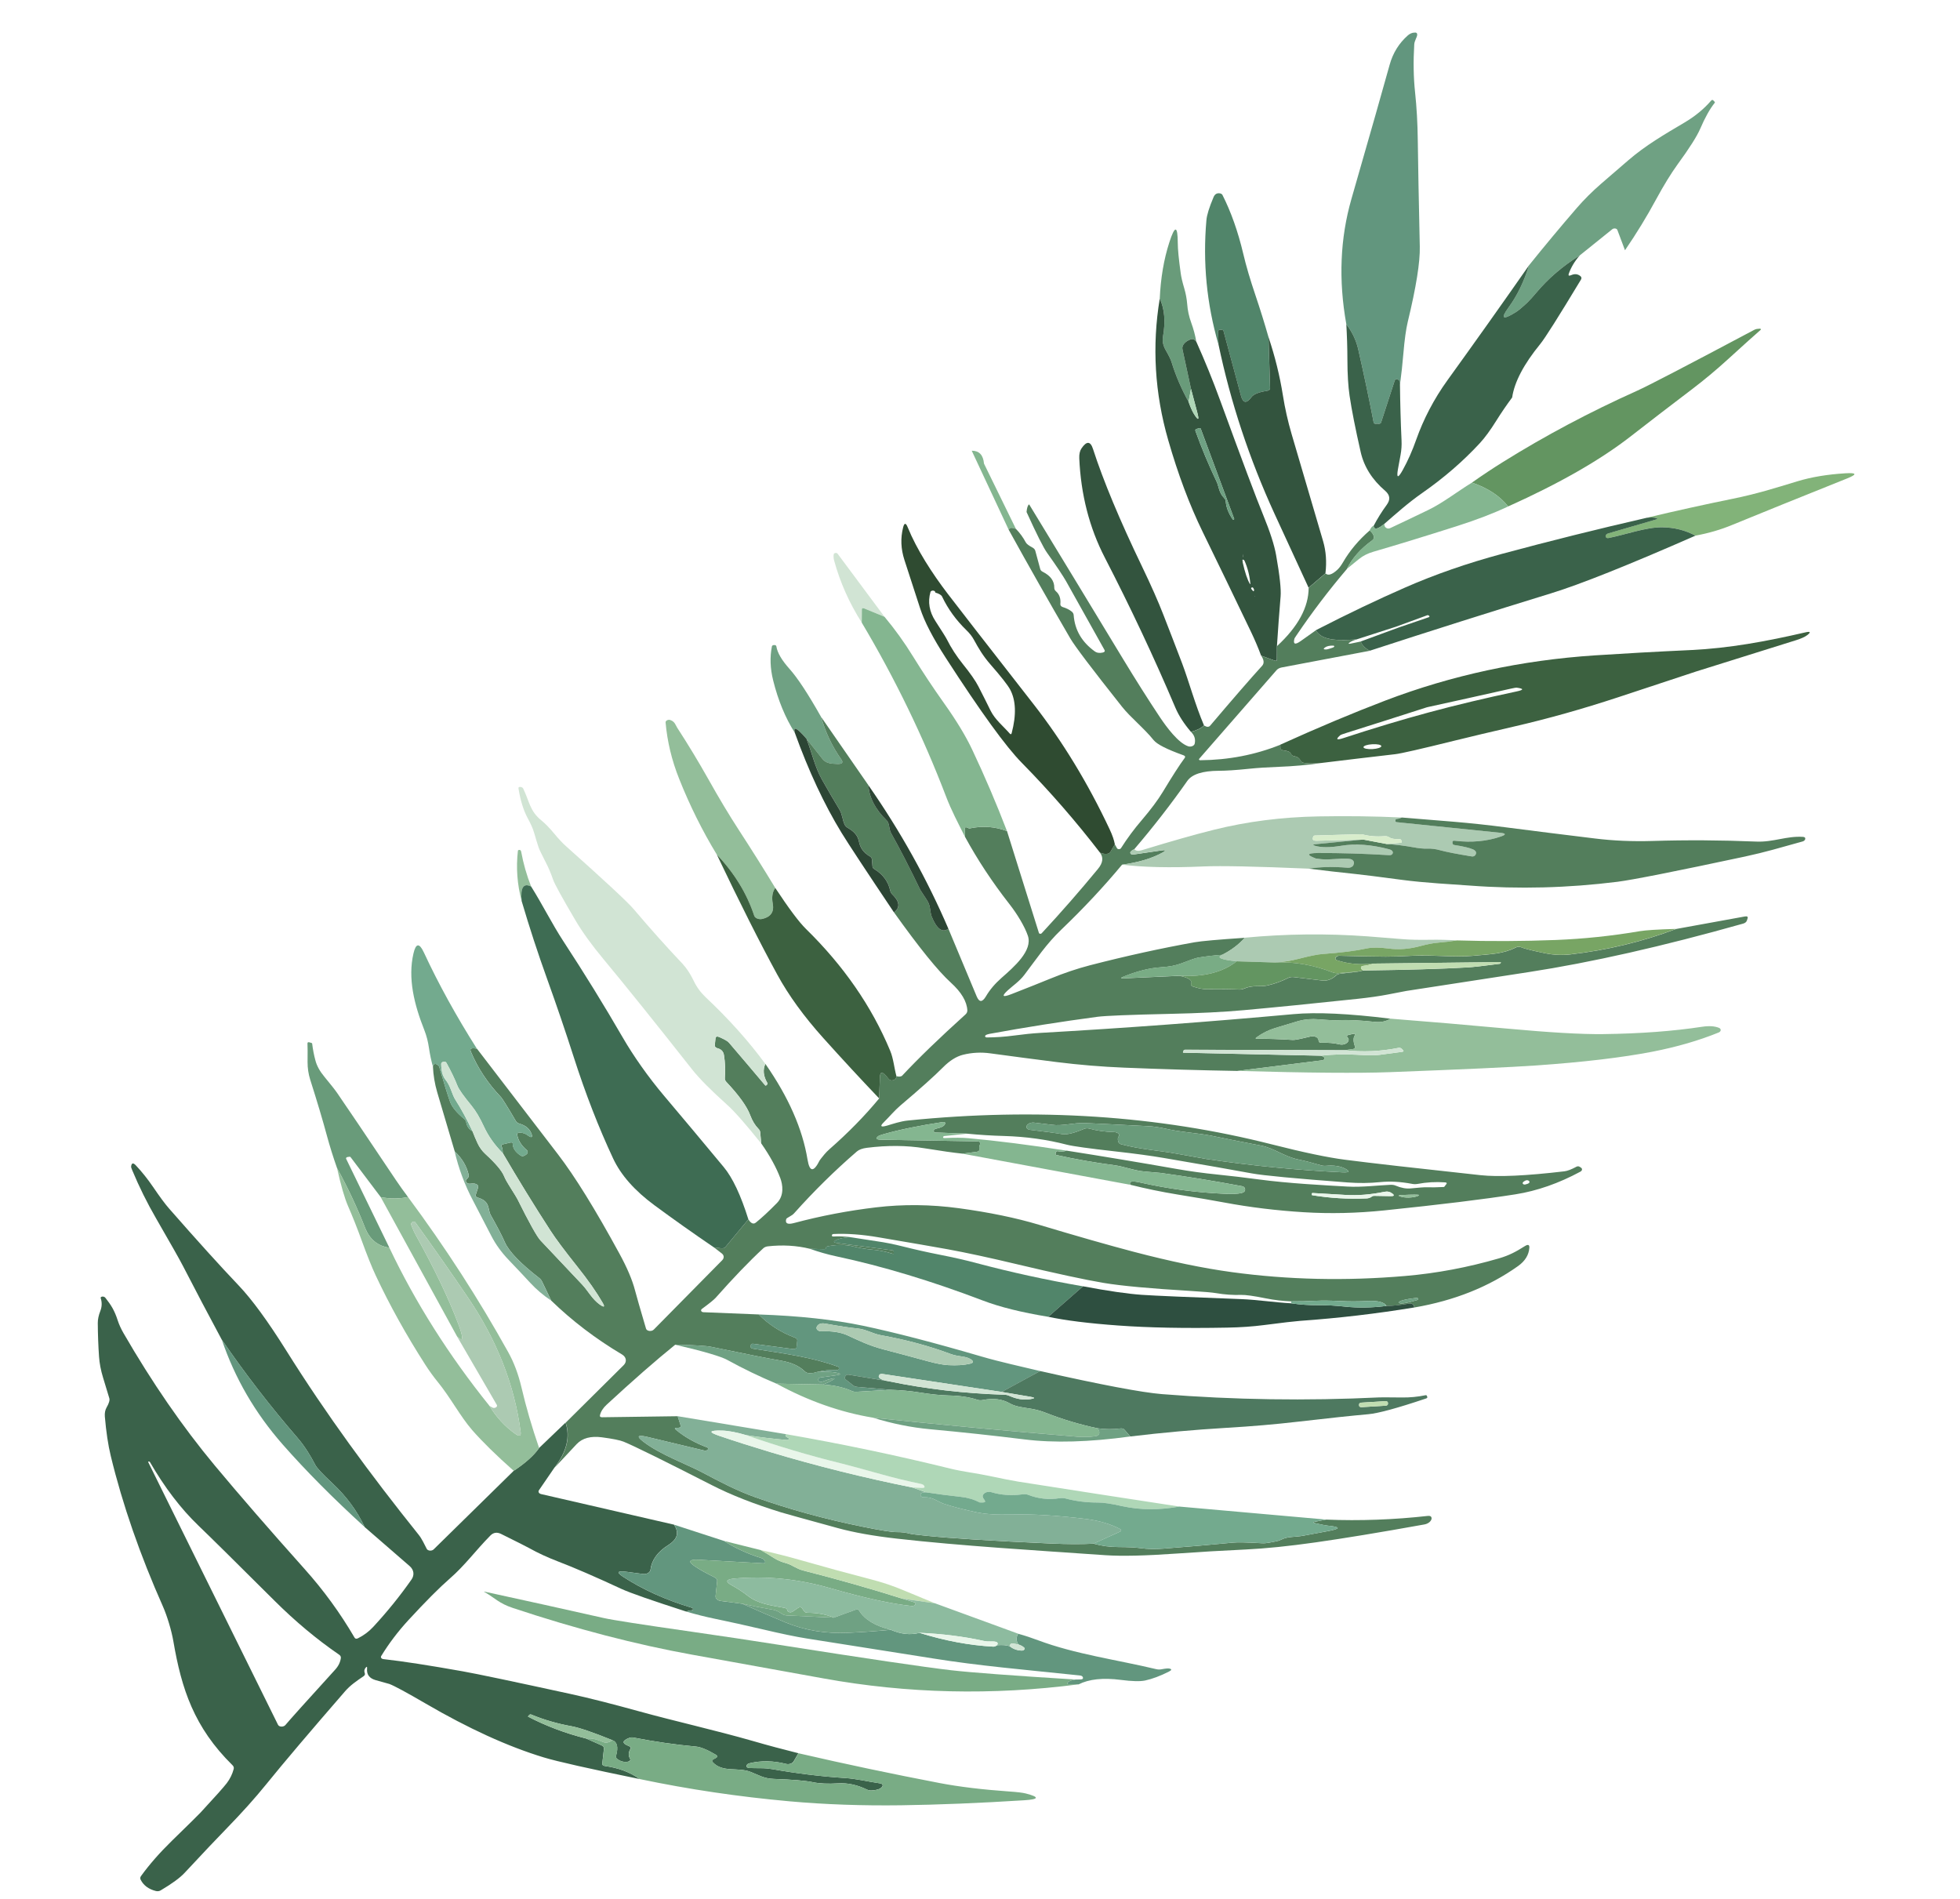 <svg xmlns="http://www.w3.org/2000/svg" width="128" height="124" viewBox="0 0 128 124" fill="none"><g opacity="0.85" clip-path="url(#clip0_17045_51820)"><path d="M63.459 29.431L65.869 34.583C65.893 34.56 65.913 34.539 65.934 34.522C65.985 34.473 66.05 34.459 66.129 34.48L66.344 34.534L64.261 30.274C64.211 29.708 63.941 29.428 63.459 29.432L63.459 29.431Z" fill="#6FA97D"></path><path d="M77.774 47.789C78.147 47.695 78.434 47.556 78.629 47.37C78.06 46.04 77.634 44.469 77.202 43.325C76.785 42.234 76.378 41.172 75.974 40.141C75.633 39.262 75.169 38.217 74.587 37.005C73.128 33.975 72.057 31.41 71.378 29.314C71.211 28.797 70.959 28.789 70.623 29.288C70.521 29.442 70.472 29.656 70.483 29.925C70.587 32.295 71.142 34.459 72.153 36.417C73.837 39.678 75.371 42.94 76.757 46.206C76.98 46.732 77.322 47.258 77.774 47.789Z" fill="#0F361C"></path><path d="M56.28 40.661L56.285 39.814C56.284 39.716 56.342 39.69 56.459 39.739L57.765 40.278L54.697 36.154C54.639 36.074 54.467 36.101 54.449 36.193C54.426 36.314 54.433 36.451 54.475 36.607C54.859 38.016 55.459 39.368 56.279 40.661L56.28 40.661Z" fill="#C9DFCC"></path><path d="M51.908 47.852C51.797 47.399 52.052 47.529 52.67 48.243L53.71 49.557C53.862 49.749 54.092 49.855 54.403 49.872L54.658 49.886C54.995 49.904 55.091 49.806 54.941 49.592C54.345 48.747 53.909 47.825 53.628 46.827C52.78 45.323 52.09 44.273 51.562 43.682C51.051 43.111 50.764 42.619 50.702 42.211C50.694 42.164 50.663 42.134 50.598 42.124C50.557 42.119 50.517 42.122 50.477 42.136C50.438 42.153 50.414 42.178 50.41 42.211C50.271 42.912 50.298 43.655 50.494 44.44C50.816 45.732 51.285 46.871 51.906 47.852L51.908 47.852Z" fill="#56916D"></path><path d="M87.922 21.166C88.307 21.676 88.569 22.225 88.702 22.814C89.063 24.4 89.398 25.99 89.708 27.582C89.721 27.651 89.775 27.681 89.87 27.67C89.918 27.663 89.962 27.666 90.007 27.675C90.089 27.689 90.175 27.651 90.192 27.591L91.078 24.867C91.113 24.758 91.192 24.733 91.319 24.794C91.408 24.837 91.442 24.948 91.427 25.127C91.519 24.441 91.593 23.756 91.651 23.07C91.726 22.178 91.822 21.494 91.935 21.018C92.485 18.746 92.746 17.107 92.721 16.104C92.652 12.983 92.608 10.671 92.59 9.169C92.577 8.051 92.518 7.005 92.414 6.035C92.31 5.071 92.292 4.025 92.359 2.897C92.373 2.668 92.536 2.443 92.552 2.279C92.561 2.164 92.498 2.114 92.363 2.125C92.209 2.14 92.07 2.199 91.946 2.307C91.364 2.818 90.966 3.458 90.752 4.231C90.343 5.706 89.514 8.625 88.259 12.983C87.519 15.555 87.405 18.282 87.922 21.165L87.922 21.166Z" fill="#478467"></path><path d="M99.853 17.327C99.53 18.387 99.081 19.31 98.506 20.096C97.981 20.815 98.141 20.913 98.98 20.392C99.145 20.291 99.387 20.091 99.706 19.792C99.888 19.621 100.095 19.395 100.33 19.113C101.096 18.194 102.041 17.383 103.169 16.677L105.292 14.969C105.4 14.883 105.585 14.911 105.624 15.017L106.122 16.342C106.871 15.249 107.548 14.142 108.154 13.019C108.658 12.092 109.124 11.333 109.552 10.741C110.333 9.673 110.826 8.893 111.037 8.401C111.348 7.679 111.66 7.117 111.975 6.723C111.998 6.695 111.996 6.668 111.972 6.644L111.896 6.563C111.848 6.511 111.8 6.515 111.749 6.569C111.277 7.117 110.703 7.59 110.023 7.993C108.671 8.792 107.463 9.497 106.342 10.463C105.549 11.145 104.96 11.654 104.574 11.988C103.974 12.508 103.438 13.045 102.962 13.595C101.893 14.833 100.858 16.076 99.852 17.327L99.853 17.327Z" fill="#56916D"></path><path d="M79.574 22.492L79.551 21.616C79.549 21.593 79.562 21.573 79.595 21.559C79.626 21.544 79.662 21.535 79.696 21.535C79.818 21.529 79.886 21.552 79.901 21.606L81.04 25.834C81.173 26.335 81.404 26.367 81.727 25.93C81.87 25.738 82.212 25.601 82.755 25.52C82.869 25.502 82.947 25.43 82.944 25.348L82.84 22.012C82.582 21.108 82.299 20.203 81.993 19.294C81.649 18.277 81.379 17.371 81.193 16.572C80.846 15.11 80.391 13.828 79.834 12.731C79.807 12.679 79.749 12.642 79.674 12.627C79.475 12.593 79.334 12.675 79.251 12.876C78.97 13.54 78.814 14.041 78.786 14.378C78.542 17.142 78.805 19.847 79.573 22.493L79.574 22.492Z" fill="#337050"></path><path d="M75.739 19.496C76.054 20.163 76.126 20.995 75.948 21.993C75.901 22.275 75.957 22.56 76.121 22.846C76.331 23.214 76.46 23.474 76.505 23.627C76.776 24.517 77.149 25.386 77.62 26.234L77.781 25.399L77.22 22.8C77.171 22.56 77.386 22.299 77.748 22.163C77.884 22.112 78.01 22.158 78.124 22.305C78.053 21.889 77.943 21.482 77.796 21.077C77.649 20.678 77.561 20.271 77.531 19.858C77.503 19.508 77.438 19.168 77.342 18.839C77.215 18.412 77.136 18.074 77.105 17.822C76.981 16.927 76.916 16.272 76.916 15.861C76.911 14.708 76.726 14.702 76.361 15.837C76.007 16.937 75.799 18.158 75.739 19.497L75.739 19.496Z" fill="#4F8A63"></path><path d="M99.854 17.327C98.099 19.843 96.321 22.344 94.527 24.831C93.648 26.048 92.959 27.377 92.491 28.701C92.236 29.427 91.94 30.094 91.605 30.698C91.299 31.246 91.194 31.23 91.292 30.652C91.312 30.531 91.371 30.213 91.466 29.702C91.525 29.387 91.544 29.07 91.529 28.755C91.472 27.54 91.44 26.331 91.427 25.128C91.442 24.949 91.408 24.838 91.319 24.794C91.192 24.733 91.113 24.758 91.078 24.867L90.192 27.591C90.174 27.651 90.089 27.69 90.007 27.675C89.962 27.666 89.918 27.664 89.87 27.671C89.775 27.681 89.721 27.651 89.708 27.583C89.399 25.991 89.063 24.4 88.702 22.814C88.569 22.226 88.307 21.677 87.922 21.167C87.967 21.943 87.993 22.723 87.994 23.508C87.996 24.444 88.045 25.222 88.135 25.84C88.274 26.781 88.518 28.008 88.861 29.518C89.079 30.479 89.612 31.325 90.46 32.051C90.79 32.337 90.803 32.636 90.564 32.963C90.235 33.414 89.948 33.875 89.702 34.346C89.742 34.614 89.978 34.565 90.41 34.204C91.213 33.51 91.945 32.846 92.898 32.18C94.305 31.199 95.549 30.12 96.635 28.947C96.968 28.588 97.329 28.095 97.721 27.467C98.044 26.95 98.391 26.445 98.753 25.956C98.903 24.939 99.514 23.779 100.584 22.469C100.897 22.088 101.783 20.685 103.246 18.26C103.301 18.168 103.287 18.089 103.197 18.02C103.027 17.888 102.834 17.869 102.62 17.963C102.46 18.032 102.406 18.002 102.451 17.873C102.601 17.45 102.841 17.051 103.169 16.677C102.042 17.384 101.097 18.195 100.33 19.113C100.095 19.395 99.888 19.622 99.707 19.793C99.387 20.092 99.145 20.292 98.98 20.392C98.141 20.914 97.981 20.815 98.506 20.097C99.081 19.31 99.53 18.388 99.853 17.328L99.854 17.327Z" fill="#18472A"></path><path d="M75.739 19.496C75.226 22.598 75.41 25.681 76.292 28.741C76.934 30.973 77.683 32.973 78.546 34.74C79.608 36.916 80.662 39.096 81.706 41.276C81.95 41.789 82.169 42.302 82.358 42.814L83.225 43.132C83.335 43.173 83.388 43.148 83.388 43.054L83.392 42.187C83.471 40.982 83.55 39.904 83.631 38.953C83.671 38.492 83.576 37.589 83.338 36.251C83.222 35.59 82.937 34.714 82.491 33.623C82.045 32.542 81.109 30.046 79.677 26.128C79.208 24.841 78.688 23.567 78.124 22.306C78.009 22.159 77.883 22.113 77.748 22.164C77.386 22.299 77.171 22.56 77.22 22.801L77.781 25.399L78.19 26.936C78.332 27.468 78.253 27.488 77.951 26.995C77.852 26.828 77.739 26.575 77.62 26.235C77.149 25.387 76.776 24.519 76.504 23.628C76.459 23.475 76.33 23.215 76.12 22.848C75.957 22.561 75.901 22.277 75.948 21.994C76.125 20.997 76.053 20.164 75.738 19.498M79.94 32.516C79.603 32.183 79.59 31.746 79.466 31.483C78.941 30.381 78.474 29.267 78.069 28.141C78.045 28.072 78.078 28.026 78.176 28L78.324 27.962C78.371 27.95 78.402 27.961 78.415 27.994L80.6 33.882C80.606 33.9 80.592 33.922 80.567 33.93C80.542 33.937 80.512 33.929 80.499 33.911C80.227 33.511 80.078 33.126 80.051 32.752C80.048 32.665 80.008 32.585 79.94 32.517M81.181 36.401L81.164 36.196C81.163 36.191 81.165 36.191 81.168 36.196C81.169 36.209 81.175 36.237 81.182 36.282C81.192 36.321 81.192 36.361 81.181 36.401ZM81.162 36.759C81.153 36.696 81.145 36.638 81.141 36.585C81.137 36.538 81.162 36.528 81.217 36.56C81.248 36.582 81.268 36.596 81.272 36.611C81.48 37.08 81.609 37.587 81.657 38.129C81.658 38.135 81.654 38.14 81.647 38.141C81.64 38.144 81.629 38.139 81.628 38.134C81.462 37.856 81.307 37.396 81.163 36.758M81.823 38.585C81.67 38.428 81.668 38.354 81.816 38.36C81.885 38.445 81.913 38.517 81.892 38.574C81.877 38.615 81.855 38.619 81.824 38.585M81.927 38.926C81.927 38.921 81.934 38.915 81.941 38.915C81.948 38.914 81.956 38.919 81.956 38.924C81.957 38.929 81.95 38.935 81.943 38.936C81.936 38.936 81.928 38.932 81.927 38.926Z" fill="#0F361C"></path><path d="M79.575 22.492C80.368 26.276 81.589 29.961 83.233 33.548C83.954 35.121 84.698 36.729 85.459 38.378L86.559 37.437C86.65 36.69 86.597 35.994 86.408 35.344C85.725 33.01 85.037 30.676 84.35 28.345C84.105 27.509 83.915 26.662 83.78 25.811C83.578 24.542 83.265 23.275 82.841 22.013L82.946 25.349C82.948 25.43 82.87 25.503 82.757 25.52C82.214 25.601 81.87 25.738 81.728 25.93C81.406 26.367 81.174 26.336 81.041 25.834L79.902 21.607C79.887 21.552 79.818 21.529 79.698 21.536C79.665 21.536 79.629 21.545 79.596 21.56C79.564 21.573 79.551 21.593 79.553 21.617L79.575 22.493L79.575 22.492Z" fill="#0F361C"></path><path d="M96.127 31.515C97.154 31.864 97.946 32.383 98.492 33.071C101.82 31.576 104.478 30.058 106.463 28.518C107.806 27.473 109.16 26.432 110.526 25.397C111.308 24.8 112.067 24.169 112.802 23.499C113.898 22.5 114.624 21.848 114.979 21.541C115.013 21.511 114.991 21.465 114.936 21.462C114.903 21.462 114.833 21.467 114.727 21.482C114.673 21.491 114.612 21.512 114.552 21.544C110.17 23.874 107.618 25.201 106.895 25.524C103.816 26.906 100.906 28.452 98.156 30.167C97.475 30.591 96.799 31.041 96.126 31.515L96.127 31.515Z" fill="#488345"></path><path d="M77.78 25.398L77.619 26.233C77.739 26.574 77.852 26.827 77.95 26.994C78.252 27.486 78.332 27.467 78.189 26.934L77.781 25.398L77.78 25.398Z" fill="#A1D0AA"></path><path d="M67.207 32.936C67.119 32.993 67.066 33.159 67.04 33.434C67.701 34.89 68.149 35.779 68.386 36.107C68.989 36.952 69.439 37.629 69.624 37.959L72.126 42.434C72.178 42.525 72.139 42.584 72.012 42.613C71.806 42.662 71.626 42.634 71.481 42.526C70.647 41.92 70.192 41.138 70.118 40.175C70.114 40.083 70.071 40.002 69.987 39.934C69.841 39.814 69.649 39.718 69.41 39.644C69.304 39.613 69.24 39.536 69.247 39.453C69.285 39.092 69.188 38.81 68.962 38.614C68.887 38.549 68.846 38.464 68.851 38.379C68.856 37.941 68.606 37.593 68.095 37.337C68.006 37.294 67.953 37.232 67.933 37.157L67.611 35.966C67.585 35.878 67.524 35.808 67.427 35.755C67.192 35.631 67.047 35.521 66.995 35.427C66.816 35.091 66.597 34.794 66.343 34.533L66.129 34.479C66.049 34.459 65.985 34.472 65.933 34.521C65.912 34.539 65.892 34.559 65.868 34.582C67.178 36.958 68.522 39.327 69.897 41.689C70.192 42.195 71.321 43.688 73.284 46.162C73.839 46.859 74.714 47.552 75.338 48.329C75.559 48.605 76.209 48.934 77.285 49.319C77.399 49.361 77.427 49.422 77.362 49.504C77.04 49.936 76.565 50.675 75.934 51.72C75.618 52.241 75.166 52.849 74.573 53.544C74.067 54.133 73.611 54.749 73.206 55.388C73.153 55.469 72.995 55.472 72.948 55.391L72.805 55.137L72.517 55.622C72.461 55.714 72.369 55.759 72.233 55.759C72.1 55.762 71.969 55.733 71.835 55.677C72.075 55.992 72.03 56.348 71.7 56.746C70.522 58.176 69.296 59.577 68.027 60.945C67.98 60.999 67.869 60.987 67.849 60.925L65.764 54.273C64.994 53.978 64.186 53.916 63.337 54.093C63.296 54.099 63.263 54.094 63.236 54.075C63.205 54.056 63.174 54.043 63.14 54.032C63.06 54.007 63.018 54.026 63.02 54.09L63.016 54.636C63.843 56.153 64.811 57.62 65.925 59.042C66.432 59.688 66.931 60.522 67.126 61.106C67.456 62.076 66.218 63.142 65.405 63.858C64.975 64.237 64.635 64.639 64.386 65.065C64.148 65.463 63.949 65.461 63.781 65.06L61.936 60.648C61.535 60.936 61.17 60.663 60.837 59.833C60.805 59.753 60.772 59.573 60.731 59.295C60.705 59.106 60.635 58.929 60.526 58.763C60.253 58.353 60.113 58.139 60.105 58.121C59.435 56.722 58.803 55.49 58.204 54.424C58.139 54.31 58.098 54.17 58.073 54C58.046 53.796 57.99 53.654 57.906 53.574C57.157 52.844 56.763 52.08 56.717 51.283L53.63 46.826C53.909 47.825 54.346 48.746 54.942 49.592C55.093 49.805 54.997 49.903 54.66 49.885L54.404 49.871C54.093 49.854 53.863 49.748 53.711 49.556L52.672 48.242C53.024 49.134 53.215 50.078 53.676 50.898C54.077 51.605 54.458 52.261 54.828 52.87C55.007 53.166 55.026 53.578 55.171 53.86C55.21 53.939 55.279 54.008 55.372 54.062C55.794 54.311 56.021 54.558 56.103 54.973C56.184 55.383 56.416 55.695 56.802 55.916C56.887 55.963 56.937 56.035 56.944 56.115L56.982 56.589C56.987 56.65 57.024 56.705 57.087 56.742C57.661 57.085 58.012 57.561 58.144 58.173C58.162 58.259 58.208 58.338 58.277 58.406C58.761 58.874 58.801 59.266 58.387 59.583C60.022 61.874 61.256 63.402 62.097 64.167C62.782 64.79 63.141 65.392 63.173 65.973C63.178 66.076 63.138 66.167 63.044 66.251C61.35 67.781 59.978 69.107 58.929 70.229C58.899 70.266 58.853 70.288 58.794 70.296C58.717 70.31 58.636 70.303 58.545 70.276C58.538 70.417 58.464 70.503 58.331 70.537C58.208 70.568 58.114 70.546 58.048 70.469L57.881 70.268C57.616 69.95 57.478 69.98 57.464 70.361L57.416 71.728C56.473 72.87 55.392 73.971 54.183 75.031C54.049 75.148 53.933 75.267 53.832 75.389C53.645 75.619 53.544 75.746 53.531 75.771C53.138 76.559 52.874 76.543 52.738 75.729C52.41 73.722 51.492 71.635 49.985 69.474C49.808 69.846 49.85 70.262 50.111 70.716C50.129 70.749 50.128 70.78 50.105 70.814C50.088 70.834 50.067 70.854 50.043 70.875C50.012 70.896 49.99 70.895 49.969 70.87C49.185 69.939 48.399 69.011 47.604 68.084C47.527 67.992 47.317 67.871 46.981 67.723C46.824 67.654 46.742 67.687 46.727 67.82L46.681 68.256C46.67 68.342 46.743 68.421 46.855 68.449C47.1 68.511 47.242 68.659 47.279 68.892C47.359 69.371 47.377 69.873 47.339 70.404C47.335 70.495 47.367 70.577 47.437 70.651C48.26 71.526 48.776 72.245 48.987 72.806C49.129 73.187 49.312 73.488 49.533 73.712C49.601 73.778 49.641 73.857 49.648 73.939L49.714 74.665C50.286 75.486 50.701 76.245 50.96 76.937C51.116 77.354 51.224 78.061 50.744 78.554C50.199 79.11 49.736 79.537 49.358 79.839C49.265 79.912 49.173 79.918 49.075 79.853C49.002 79.804 48.936 79.727 48.876 79.623L47.387 81.417C47.32 81.497 47.226 81.528 47.104 81.514L46.623 81.452L47.135 81.849C47.292 81.966 47.303 82.153 47.164 82.294L42.699 86.82C42.552 86.97 42.239 86.932 42.188 86.758C41.806 85.46 41.565 84.626 41.468 84.252C41.292 83.579 40.954 82.779 40.448 81.855C38.875 78.967 37.538 76.811 36.446 75.388C34.676 73.083 32.911 70.781 31.149 68.482C30.98 68.445 30.858 68.442 30.783 68.472C30.715 68.496 30.705 68.56 30.747 68.662C31.192 69.738 31.852 70.732 32.723 71.648C32.808 71.739 33.134 72.259 33.694 73.211C33.741 73.289 33.82 73.347 33.929 73.377C34.333 73.493 34.595 73.716 34.714 74.046C34.804 74.296 34.706 74.319 34.424 74.111C34.302 74.023 34.151 73.972 33.969 73.962C33.825 73.955 33.758 74.004 33.778 74.108C33.845 74.474 34.048 74.802 34.393 75.095C34.496 75.182 34.481 75.316 34.358 75.398L34.281 75.446C34.18 75.515 34.08 75.516 33.986 75.449C33.654 75.224 33.49 74.972 33.49 74.697C33.49 74.615 33.437 74.587 33.324 74.612L32.857 74.722C32.748 74.746 32.715 74.794 32.758 74.867C32.806 74.951 32.832 75.092 32.834 75.296C33.828 76.998 34.865 78.685 35.948 80.358C36.294 80.892 36.877 81.672 37.695 82.698C38.406 83.588 38.96 84.381 39.363 85.08C39.522 85.356 39.455 85.391 39.161 85.181C38.672 84.834 38.399 84.283 38.02 83.884C37.112 82.926 36.205 81.966 35.3 81.002C35.074 80.763 34.569 79.863 33.789 78.295C33.75 78.216 33.601 77.971 33.343 77.562C33.131 77.231 32.993 76.98 32.924 76.811C32.78 76.456 32.373 75.972 31.699 75.356C31.484 75.158 31.313 74.923 31.188 74.65C31.067 74.389 30.957 74.13 30.859 73.872C30.632 73.753 30.494 73.555 30.446 73.28C30.428 73.197 30.382 73.118 30.306 73.058C29.82 72.655 29.512 72.282 29.389 71.934C29.232 71.499 28.997 70.738 28.684 69.652C28.669 69.603 28.609 69.549 28.501 69.492C28.431 69.455 28.33 69.485 28.302 69.545C28.29 69.572 28.282 69.605 28.273 69.643C28.297 70.206 28.39 70.768 28.553 71.326C28.936 72.626 29.317 73.913 29.697 75.19C30.171 75.631 30.475 76.143 30.61 76.718C30.629 76.809 30.598 76.888 30.515 76.961C30.405 77.058 30.394 77.149 30.482 77.235C30.534 77.286 30.628 77.31 30.72 77.297C30.883 77.271 31.014 77.282 31.105 77.325C31.216 77.38 31.256 77.456 31.223 77.551L31.075 78.003C31.042 78.102 31.089 78.169 31.214 78.207C32.046 78.458 31.827 78.95 32.056 79.356C32.482 80.114 32.788 80.7 32.966 81.11C33.233 81.719 33.986 82.502 35.218 83.457C35.297 83.52 35.355 83.592 35.395 83.674L35.998 84.929C37.363 86.254 38.905 87.428 40.625 88.45C40.908 88.618 40.954 88.925 40.726 89.15L36.943 92.902C37.258 93.834 37.016 94.814 36.215 95.846C36.709 95.311 37.191 94.796 37.661 94.3C38.031 93.909 38.584 93.761 39.311 93.858C40.016 93.952 40.489 94.046 40.728 94.144C41.419 94.427 43.341 95.375 46.492 96.984C47.739 97.623 49.248 98.214 51.023 98.763C51.276 98.84 52.506 99.181 54.717 99.787C55.755 100.071 57.038 100.301 58.569 100.474C62.709 100.945 67.698 101.244 72.209 101.557C73.266 101.627 74.809 101.593 76.837 101.449C78.308 101.344 79.821 101.255 81.375 101.182C82.657 101.121 84.168 100.966 85.915 100.719C87.725 100.463 90.091 100.075 93.014 99.549C93.236 99.51 93.418 99.384 93.478 99.223C93.49 99.193 93.496 99.158 93.489 99.121C93.473 99.017 93.391 98.973 93.249 98.99C91.027 99.239 88.813 99.32 86.603 99.231L85.894 99.368C85.738 99.4 85.733 99.432 85.884 99.465C86.316 99.562 86.6 99.616 86.731 99.629C87.575 99.712 87.566 99.829 86.711 99.986C86.238 100.07 85.715 100.168 85.141 100.278C84.56 100.392 84.11 100.309 83.636 100.557C83.552 100.6 83.439 100.634 83.301 100.658C82.974 100.714 82.729 100.795 82.392 100.774C81.439 100.719 80.826 100.705 80.544 100.733C79.099 100.874 77.571 101.005 75.962 101.128C75.423 101.169 74.935 101.158 74.491 101.096C74.144 101.048 73.666 101.025 73.061 101.024C72.496 101.025 71.948 100.953 71.421 100.804C70.646 100.843 69.73 100.841 68.679 100.796C64.792 100.623 62.04 100.451 60.422 100.28C59.852 100.22 59.544 100.181 59.487 100.167C59.192 100.082 58.883 100.044 58.563 100.049C58.261 100.055 57.517 99.938 56.336 99.696C53.864 99.197 51.521 98.554 49.307 97.765C48.095 97.333 46.992 96.746 45.886 96.162C44.819 95.596 43.125 94.996 42.007 94.138C41.543 93.781 41.638 93.68 42.293 93.836L46.055 94.735C46.078 94.742 46.103 94.737 46.121 94.727L46.198 94.684C46.275 94.638 46.269 94.553 46.185 94.52C45.39 94.222 44.701 93.835 44.128 93.353C44.041 93.281 44.068 93.244 44.204 93.241C44.241 93.24 44.278 93.237 44.318 93.234C44.435 93.225 44.48 93.179 44.455 93.098L44.257 92.48L39.327 92.548C39.209 92.55 39.161 92.506 39.18 92.422C39.234 92.177 39.381 91.945 39.622 91.723C41.324 90.151 42.815 88.845 44.097 87.81C45.338 87.834 46.124 87.882 46.451 87.951C48.735 88.426 50.254 88.727 51.01 88.854C51.686 88.969 52.203 89.203 52.564 89.558C52.637 89.629 52.735 89.666 52.857 89.67C53.028 89.675 53.188 89.648 53.342 89.596C53.787 89.486 54.234 89.442 54.678 89.464C54.715 89.466 54.744 89.456 54.763 89.433C54.78 89.41 54.789 89.389 54.795 89.364C54.801 89.305 54.772 89.262 54.699 89.237C53.066 88.648 51.457 88.42 49.186 88.071C49.063 88.052 49.007 87.998 49.025 87.904L49.034 87.839C49.047 87.767 49.104 87.738 49.197 87.751L51.8 88.095C51.908 88.11 52.018 88.048 52.026 87.968L52.069 87.545C52.077 87.465 52.024 87.389 51.925 87.355C50.984 86.999 50.195 86.493 49.551 85.835L45.942 85.689C45.791 85.683 45.732 85.552 45.84 85.472C46.324 85.117 46.622 84.876 46.74 84.744C47.886 83.45 48.92 82.372 49.846 81.515C49.921 81.445 50.022 81.403 50.142 81.387C51.103 81.28 52.023 81.332 52.899 81.548L53.816 81.571C53.904 81.572 53.95 81.542 53.949 81.478C53.949 81.428 53.99 81.395 54.074 81.381C54.677 81.266 55.235 81.271 55.746 81.397C56.172 81.5 56.587 81.57 56.999 81.606C57.419 81.641 57.85 81.73 58.294 81.872C58.351 81.892 58.379 81.876 58.376 81.831L58.367 81.723C58.363 81.678 58.332 81.654 58.272 81.645L54.618 81.162C54.435 81.137 54.419 81.082 54.567 80.996C54.74 80.897 55.048 80.825 55.491 80.781C55.1 80.736 54.748 80.724 54.436 80.744C54.395 80.745 54.37 80.741 54.354 80.732C54.33 80.715 54.321 80.693 54.33 80.657C54.337 80.612 54.375 80.585 54.438 80.582C55.305 80.541 56.282 80.611 57.366 80.796C59.535 81.164 61.043 81.424 61.889 81.578C63.122 81.804 64.601 82.124 66.331 82.536C68.975 83.165 70.89 83.577 72.079 83.776C73.23 83.969 75.134 84.143 77.784 84.302C78.614 84.352 79.156 84.398 79.415 84.443C79.972 84.538 80.522 84.576 81.059 84.559C81.342 84.55 81.879 84.625 82.678 84.786C83.215 84.894 83.766 84.96 84.332 84.981C84.867 84.983 85.401 84.971 85.937 84.943C86.378 84.921 86.906 84.929 87.525 84.96C88.073 84.99 88.671 84.99 89.32 84.958C89.996 84.924 90.407 85.032 90.549 85.28C90.955 85.277 91.438 85.227 91.998 85.131C92.219 85.094 92.345 85.177 92.372 85.379C94.984 84.929 97.238 84.027 99.139 82.675C99.596 82.349 99.844 81.949 99.876 81.48C99.889 81.275 99.787 81.241 99.57 81.38C99.012 81.733 98.559 81.979 97.896 82.171C95.867 82.762 93.826 83.147 91.763 83.323C87.899 83.655 84.129 83.573 80.454 83.072C78.582 82.818 76.443 82.374 74.042 81.744C72.399 81.312 70.337 80.723 67.853 79.978C66.349 79.527 64.604 79.167 62.624 78.898C60.781 78.649 58.979 78.631 57.215 78.841C55.391 79.057 53.6 79.399 51.846 79.867C51.43 79.977 51.264 79.89 51.345 79.608C51.353 79.573 51.423 79.522 51.547 79.456C51.692 79.378 51.8 79.3 51.863 79.226C53.158 77.777 54.522 76.433 55.96 75.192C56.105 75.069 56.32 74.991 56.605 74.954C57.963 74.783 59.218 74.793 60.373 74.983C61.461 75.16 62.285 75.276 62.851 75.334L63.782 75.216C63.914 75.197 63.972 75.142 63.96 75.048C63.947 74.94 63.955 74.847 63.989 74.769C64.05 74.613 63.992 74.536 63.818 74.531L57.556 74.426C57.205 74.42 57.147 74.337 57.381 74.175C57.413 74.153 57.538 74.112 57.751 74.049C58.772 73.762 60.035 73.503 61.536 73.276C61.7 73.249 61.759 73.294 61.709 73.413C61.653 73.542 61.455 73.64 61.113 73.71C61.07 73.719 61.034 73.737 61.011 73.769C60.988 73.795 60.979 73.822 60.977 73.851C60.978 73.917 61.022 73.951 61.114 73.954L63.16 74.03C63.96 74.108 64.765 74.16 65.575 74.181C66.998 74.223 68.371 74.411 69.686 74.753C70.052 74.848 71.104 74.994 72.842 75.189C74.111 75.33 75.159 75.473 75.994 75.615C78.624 76.062 80.539 76.4 81.746 76.623C82.506 76.763 84.595 76.96 88.017 77.216C88.733 77.269 89.437 77.263 90.133 77.193C90.773 77.127 91.473 77.166 92.226 77.309C92.343 77.332 92.464 77.332 92.584 77.31C93.169 77.199 93.768 77.166 94.373 77.21C94.48 77.22 94.506 77.258 94.452 77.328L94.315 77.504C94.311 77.51 94.304 77.513 94.297 77.511C93.871 77.535 93.459 77.542 93.062 77.529C92.992 77.526 92.681 77.552 92.12 77.605C91.824 77.632 91.502 77.573 91.154 77.426C91.059 77.384 90.942 77.364 90.822 77.368C90.086 77.396 88.947 77.536 88.009 77.485C86.556 77.401 84.175 77.284 82.186 77.015C81.299 76.896 80.405 76.791 79.509 76.699C78.575 76.605 77.691 76.483 76.856 76.336C74.461 75.915 72.061 75.515 69.654 75.137C69.497 75.201 69.306 75.213 69.085 75.175C69.025 75.164 68.986 75.18 68.972 75.227L68.93 75.35C68.919 75.387 68.939 75.413 68.987 75.422C70.235 75.7 71.485 75.919 72.737 76.083C73.412 76.169 74.043 76.439 74.749 76.501C75.421 76.561 75.767 76.591 75.789 76.592C77.546 76.834 79.318 77.122 81.105 77.457C81.206 77.476 81.281 77.531 81.301 77.603C81.347 77.761 81.267 77.866 81.053 77.912C80.825 77.962 80.472 77.978 79.991 77.956C78.136 77.876 76.287 77.631 74.45 77.217C73.912 77.096 73.706 77.147 73.823 77.368C74.825 77.619 75.841 77.828 76.877 77.999C78.238 78.22 79.267 78.396 79.967 78.528C81.644 78.84 83.369 79.05 85.141 79.159C86.869 79.266 88.625 79.224 90.407 79.04C94.069 78.661 96.925 78.313 98.972 77.99C100.382 77.767 101.795 77.273 103.212 76.509C103.34 76.44 103.351 76.307 103.235 76.239L103.149 76.185C103.095 76.153 103.017 76.154 102.957 76.185C102.628 76.363 102.364 76.464 102.17 76.487C99.681 76.781 97.851 76.867 96.68 76.739C92.419 76.278 89.473 75.944 87.852 75.733C86.719 75.589 85.124 75.254 83.067 74.731C75.629 72.841 67.704 72.322 59.292 73.171C58.813 73.218 58.281 73.399 57.939 73.501C57.521 73.622 57.445 73.552 57.715 73.288C58.06 72.947 58.451 72.486 58.786 72.204C60.094 71.096 61.03 70.259 61.589 69.694C62.022 69.259 62.454 68.988 62.887 68.878C63.473 68.733 64.072 68.7 64.684 68.786C66.138 68.984 67.582 69.174 69.017 69.355C70.478 69.537 71.941 69.659 73.403 69.718C75.864 69.819 78.335 69.892 80.809 69.933L86.345 69.24C86.466 69.225 86.535 69.129 86.482 69.054C86.448 69.006 86.371 68.97 86.251 68.94L77.297 68.743C77.264 68.743 77.252 68.731 77.262 68.709L77.291 68.619C77.306 68.573 77.345 68.549 77.411 68.549L87.819 68.581L88.351 68.506C88.479 68.487 88.526 68.433 88.493 68.348C88.376 68.032 88.367 67.786 88.475 67.61C88.533 67.515 88.494 67.484 88.36 67.516L88.085 67.578C87.962 67.606 87.932 67.656 87.998 67.733C88.046 67.79 88.073 67.838 88.076 67.875C88.087 68.1 87.772 68.271 87.479 68.199C87.136 68.113 86.742 68.079 86.304 68.093C86.183 68.094 86.121 68.054 86.117 67.97C86.111 67.844 86.044 67.756 85.922 67.705C85.823 67.665 85.701 67.657 85.585 67.685C84.934 67.844 84.55 67.92 84.434 67.91C83.589 67.854 82.812 67.83 82.1 67.832C81.993 67.832 81.976 67.802 82.056 67.745C82.442 67.464 82.854 67.259 83.293 67.128C84.262 66.834 84.773 66.681 84.828 66.666C85.236 66.559 85.668 66.524 86.121 66.562C86.734 66.616 87.16 66.634 87.391 66.62C88.008 66.589 88.808 66.625 89.793 66.731C90.177 66.771 90.518 66.701 90.81 66.522C88.085 66.185 85.975 66.086 84.474 66.224C78.97 66.725 73.459 67.135 67.94 67.449C67.437 67.477 66.859 67.537 66.198 67.625C65.611 67.704 65.027 67.744 64.445 67.746C64.345 67.746 64.298 67.662 64.364 67.607C64.416 67.568 64.495 67.537 64.6 67.516C66.944 67.085 69.304 66.713 71.676 66.397C72.191 66.329 73.787 66.265 76.456 66.205C78.301 66.165 79.892 66.086 81.229 65.965C83.254 65.782 85.72 65.537 88.635 65.227C89.447 65.14 90.118 65.043 90.648 64.939C91.432 64.788 91.829 64.711 91.839 64.71C94.419 64.313 97.085 63.903 99.844 63.477C103.913 62.851 108.579 61.797 113.841 60.312C113.963 60.278 114.054 60.205 114.083 60.112L114.127 59.976C114.166 59.861 114.103 59.819 113.947 59.847L109.464 60.662C107.27 61.492 104.966 62.048 102.547 62.326C102.005 62.388 101.458 62.361 100.899 62.247C100.07 62.078 99.55 61.948 99.337 61.856C99.229 61.809 99.123 61.813 99.013 61.867C98.14 62.296 97.458 62.298 96.143 62.42C95.03 62.524 93.578 62.35 92.306 62.41C91.443 62.454 90.839 62.474 90.497 62.47C89.684 62.464 88.672 62.445 87.464 62.413C87.39 62.411 87.318 62.439 87.273 62.479C87.235 62.514 87.213 62.55 87.209 62.59C87.205 62.636 87.234 62.679 87.291 62.698C88.015 62.944 88.811 63.02 89.682 62.926L97.974 62.827C98.007 62.827 98.019 62.837 98.017 62.858C98.015 62.879 97.998 62.902 97.975 62.925C97.964 62.934 97.953 62.938 97.943 62.938C96.877 63.078 96.183 63.156 95.855 63.174C94.174 63.27 91.899 63.338 89.036 63.374L88.673 63.451L87.544 63.583C87.423 63.595 87.327 63.637 87.251 63.704C86.966 63.963 86.661 64.07 86.337 64.028C86.162 64.005 85.536 63.931 84.463 63.803C84.351 63.791 84.235 63.811 84.135 63.859C83.707 64.076 83.255 64.241 82.784 64.35C82.293 64.467 81.836 64.302 81.255 64.556C81.152 64.602 81.035 64.622 80.921 64.618C80.354 64.592 79.653 64.585 78.817 64.597C78.577 64.603 78.278 64.546 77.91 64.424C77.804 64.391 77.766 64.33 77.796 64.246C77.881 64.013 77.623 63.838 77.027 63.722L73.385 63.887C73.175 63.896 73.165 63.863 73.351 63.786C74.243 63.42 75.067 63.212 75.827 63.164C76.356 63.131 76.799 63.048 77.153 62.91C77.728 62.686 78.091 62.561 78.248 62.535C78.783 62.447 79.306 62.386 79.816 62.352C80.407 62.053 80.901 61.681 81.297 61.238C79.543 61.356 78.448 61.453 78.011 61.531C75.826 61.923 73.55 62.422 71.183 63.033C70.363 63.246 69.505 63.532 68.609 63.9C67.909 64.187 67.062 64.524 66.067 64.912C65.474 65.143 65.386 65.068 65.802 64.681C66.152 64.359 66.566 64.092 66.892 63.665C67.676 62.639 68.319 61.651 69.315 60.7C70.76 59.318 72.08 57.906 73.277 56.465C74.346 56.322 75.233 56.057 75.935 55.669C76.171 55.535 76.142 55.493 75.847 55.535L74.013 55.803C73.863 55.826 73.762 55.704 73.849 55.607C73.9 55.55 73.977 55.496 74.08 55.448C75.323 53.994 76.479 52.508 77.54 50.993C77.848 50.557 78.535 50.337 79.596 50.333C80.072 50.331 80.725 50.29 81.556 50.203C82.138 50.143 82.787 50.101 83.508 50.075C84.438 50.041 85.372 49.958 86.302 49.827C85.907 49.873 85.535 49.87 85.181 49.822C85.065 49.808 84.987 49.761 84.948 49.682C84.865 49.517 84.728 49.416 84.54 49.386C84.417 49.367 84.339 49.312 84.31 49.222C84.267 49.106 84.103 49.032 83.809 49C83.693 48.986 83.631 48.938 83.627 48.85L83.62 48.631C81.98 49.291 80.233 49.629 78.379 49.644C78.316 49.644 78.279 49.594 78.312 49.554L83.365 43.764C83.446 43.673 83.56 43.613 83.701 43.586L89.463 42.495C89.153 42.345 88.955 42.144 88.872 41.891L88.226 42.025C88.049 42.063 88.024 42.033 88.16 41.94C88.258 41.871 88.404 41.812 88.595 41.759C87.67 41.815 86.328 41.919 85.941 41.154L84.954 41.855C84.575 42.127 84.434 42.075 84.536 41.698C84.539 41.684 84.578 41.62 84.66 41.5C85.678 39.993 86.778 38.546 87.961 37.156C88.299 36.463 88.85 35.84 89.609 35.291C89.7 35.225 89.738 35.148 89.724 35.061C89.701 34.912 89.612 34.77 89.45 34.638C88.73 35.264 88.147 35.958 87.704 36.721C87.581 36.932 87.457 37.096 87.331 37.213C86.984 37.53 86.728 37.606 86.564 37.442L85.463 38.382C85.46 39.653 84.773 40.923 83.397 42.191L83.393 43.058C83.393 43.151 83.34 43.177 83.229 43.135L82.363 42.818C82.552 43.097 82.569 43.316 82.424 43.477C81.671 44.304 80.542 45.605 79.032 47.384C78.942 47.49 78.808 47.485 78.633 47.375C78.438 47.56 78.15 47.7 77.778 47.794C78.006 48.012 78.086 48.268 78.021 48.562C77.989 48.708 77.77 48.792 77.592 48.732C76.951 48.513 76.202 47.511 75.736 46.814C74.958 45.644 74.167 44.392 73.362 43.065C71.319 39.69 69.266 36.314 67.211 32.94M86.796 42.37C86.706 42.398 86.64 42.411 86.592 42.412C86.433 42.412 86.408 42.372 86.522 42.286C86.648 42.193 86.832 42.151 87.08 42.161C87.129 42.162 87.15 42.205 87.124 42.242C87.117 42.251 87.093 42.266 87.053 42.285C87.043 42.288 86.957 42.317 86.795 42.37M72.731 73.922C72.173 73.912 71.639 73.835 71.13 73.696C71.02 73.665 70.895 73.675 70.788 73.719C70.139 73.997 69.665 74.109 69.366 74.059C68.936 73.985 68.239 73.894 67.267 73.778C67.095 73.758 66.993 73.641 67.047 73.525L67.05 73.515C67.117 73.374 67.323 73.286 67.532 73.309C68.228 73.39 68.615 73.436 68.69 73.448C69.374 73.549 70.107 73.309 70.828 73.336C71.268 73.35 72.657 73.421 75.002 73.541C75.347 73.558 75.739 73.617 76.179 73.716C76.554 73.8 76.947 73.866 77.353 73.915C78.191 74.014 78.78 74.097 79.122 74.167C80.199 74.39 81.283 74.605 82.369 74.811C83.201 74.969 83.888 75.539 84.811 75.721C85.212 75.803 85.69 75.926 86.253 76.092C86.363 76.126 86.478 76.138 86.6 76.128C87.097 76.085 87.501 76.142 87.808 76.296C88.196 76.49 88.148 76.576 87.667 76.554C84.686 76.411 81.719 76.121 78.761 75.679C78.668 75.665 78.024 75.551 76.837 75.336C75.631 75.118 74.524 75.065 73.235 74.727C73.123 74.699 73.055 74.64 73.03 74.555C72.984 74.392 72.996 74.274 73.061 74.202C73.173 74.082 72.99 73.927 72.731 73.921M89.58 78.144C89.545 78.171 89.514 78.192 89.481 78.203C89.399 78.236 89.327 78.255 89.268 78.257C88.033 78.31 86.844 78.239 85.695 78.048C85.684 78.046 85.676 78.039 85.676 78.031L85.67 77.96C85.667 77.92 85.691 77.903 85.743 77.906C86.443 77.942 87.141 77.984 87.837 78.028C88.642 78.08 89.504 78.013 90.414 77.825C90.614 77.785 90.787 77.826 90.941 77.949C91.075 78.058 91.039 78.111 90.832 78.109L89.757 78.09C89.687 78.088 89.629 78.106 89.581 78.144M99.868 77.135C99.924 77.226 99.84 77.297 99.613 77.347C99.493 77.376 99.393 77.283 99.461 77.203C99.494 77.163 99.547 77.127 99.618 77.093C99.706 77.048 99.826 77.067 99.868 77.136M92.009 78.202C91.781 78.207 91.594 78.182 91.438 78.129C91.313 78.083 91.322 78.056 91.464 78.041C91.556 78.034 91.74 78.027 92.012 78.018C92.288 78.012 92.472 78.01 92.561 78.016C92.702 78.02 92.707 78.049 92.582 78.102C92.425 78.162 92.232 78.196 92.007 78.201M92.611 84.807C92.625 84.848 92.599 84.882 92.533 84.9C91.788 85.12 91.397 85.173 91.363 85.064C91.328 84.953 91.699 84.851 92.485 84.753C92.554 84.745 92.596 84.763 92.611 84.807Z" fill="#356740"></path><path d="M71.836 55.678C71.969 55.733 72.101 55.762 72.233 55.76C72.369 55.759 72.462 55.715 72.517 55.622L72.806 55.137C72.758 54.863 72.646 54.535 72.464 54.149C71.043 51.13 69.387 48.407 67.494 45.981C64.336 41.932 62.471 39.535 61.901 38.785C60.857 37.419 59.87 35.884 59.275 34.424C59.155 34.128 59.056 34.136 58.978 34.445C58.803 35.149 58.83 35.839 59.065 36.568C59.547 38.048 59.891 39.105 60.093 39.733C60.373 40.598 60.936 41.68 61.78 42.983C64.044 46.487 65.694 48.762 66.727 49.81C68.58 51.694 70.28 53.652 71.835 55.676M61.078 38.694C61.324 38.764 61.475 38.853 61.524 38.958C61.911 39.772 62.443 40.501 63.111 41.15C63.323 41.353 63.484 41.56 63.597 41.768C63.905 42.337 64.204 42.841 64.676 43.381C65.38 44.186 65.811 44.734 65.968 45.027C66.346 45.733 66.382 46.682 66.069 47.872C66.047 47.962 66.003 47.97 65.938 47.897C65.499 47.397 64.979 46.993 64.683 46.391C64.475 45.96 64.211 45.441 63.9 44.832C63.715 44.468 63.373 43.975 62.877 43.361C62.458 42.84 62.112 42.303 61.834 41.748C61.777 41.63 61.527 41.232 61.085 40.551C60.689 39.942 60.582 39.311 60.765 38.66C60.785 38.587 60.896 38.545 60.984 38.576C61.056 38.599 61.085 38.639 61.078 38.695L61.078 38.694Z" fill="#0A2B0D"></path><path d="M90.41 34.203C89.978 34.565 89.742 34.613 89.702 34.346C89.628 34.343 89.543 34.438 89.444 34.634C89.607 34.767 89.695 34.908 89.719 35.057C89.733 35.143 89.695 35.221 89.604 35.287C88.845 35.836 88.294 36.459 87.955 37.152C88.228 36.931 88.492 36.714 88.751 36.504C89.015 36.289 89.333 36.131 89.705 36.024C91.154 35.604 92.968 35.049 95.151 34.354C96.435 33.945 97.55 33.516 98.492 33.071C97.946 32.383 97.155 31.864 96.127 31.515C95.175 32.096 94.245 32.831 93.29 33.294C92.467 33.692 91.64 34.088 90.808 34.478C90.695 34.533 90.595 34.525 90.507 34.458C90.433 34.403 90.4 34.318 90.409 34.203L90.41 34.203Z" fill="#6FA97D"></path><path d="M107.556 33.808C107.827 33.778 108.027 33.783 108.16 33.828C108.259 33.86 108.253 33.892 108.149 33.921L105.02 34.833C104.959 34.851 104.917 34.878 104.887 34.92C104.854 34.965 104.846 35.011 104.865 35.055C104.897 35.127 104.961 35.151 105.063 35.129C106.17 34.907 107.492 34.423 108.53 34.431C109.331 34.438 110.061 34.62 110.72 34.978C111.575 34.821 112.371 34.589 113.113 34.282C114.898 33.547 117.405 32.535 120.632 31.241C121.3 30.972 121.261 30.862 120.516 30.906C119.349 30.977 118.308 31.149 117.397 31.424C115.874 31.887 114.716 32.252 113.181 32.565C111.301 32.948 109.427 33.362 107.556 33.808Z" fill="#6CA661"></path><path d="M107.557 33.808C104.388 34.534 101.235 35.32 98.094 36.166C95.816 36.78 93.696 37.517 91.734 38.379C89.948 39.16 88.017 40.083 85.938 41.15C86.325 41.914 87.666 41.811 88.591 41.755L91.162 40.926L93.219 40.173C93.23 40.17 93.244 40.168 93.255 40.173C93.298 40.189 93.325 40.205 93.341 40.222C93.368 40.249 93.35 40.291 93.303 40.307L91.34 40.978L88.868 41.887C88.951 42.14 89.149 42.342 89.46 42.492C93.385 41.211 97.326 39.964 101.289 38.746C103.183 38.166 106.327 36.908 110.722 34.98C110.063 34.622 109.333 34.44 108.531 34.433C107.494 34.425 106.172 34.908 105.065 35.13C104.963 35.152 104.899 35.128 104.867 35.056C104.849 35.013 104.856 34.967 104.889 34.922C104.919 34.88 104.961 34.852 105.022 34.835L108.151 33.923C108.255 33.894 108.261 33.861 108.162 33.83C108.029 33.785 107.83 33.78 107.558 33.809L107.557 33.808Z" fill="#18472A"></path><path d="M56.279 40.66C58.462 44.329 60.291 48.108 61.776 51.995C62.123 52.911 62.576 53.758 63.015 54.636L63.019 54.09C63.018 54.026 63.06 54.007 63.139 54.032C63.173 54.043 63.204 54.056 63.235 54.075C63.262 54.094 63.296 54.099 63.336 54.093C64.185 53.915 64.994 53.977 65.763 54.273C65.075 52.48 64.32 50.709 63.495 48.962C63.072 48.063 62.451 47.039 61.634 45.894C60.926 44.898 60.258 43.889 59.626 42.866C59.065 41.955 58.446 41.093 57.764 40.278L56.458 39.739C56.339 39.69 56.283 39.716 56.284 39.814L56.278 40.661L56.279 40.66Z" fill="#6FA97D"></path><path d="M46.816 55.812C47.957 57.01 48.77 58.337 49.253 59.791C49.308 59.964 49.559 60.063 49.801 60.003C50.34 59.873 50.564 59.541 50.466 59.013C50.387 58.585 50.44 58.241 50.629 57.982C49.867 56.725 49.071 55.461 48.245 54.192C47.634 53.252 46.965 52.14 46.245 50.856C45.611 49.73 44.938 48.617 44.225 47.519C44.112 47.342 44.075 47.123 43.779 47.02C43.635 46.967 43.457 47.059 43.467 47.177C43.575 48.42 43.87 49.651 44.357 50.868C45.055 52.62 45.875 54.267 46.816 55.811L46.816 55.812Z" fill="#80B388"></path><path d="M83.614 48.626L83.621 48.846C83.624 48.933 83.687 48.981 83.803 48.996C84.097 49.028 84.262 49.101 84.304 49.218C84.334 49.308 84.412 49.363 84.535 49.382C84.722 49.411 84.859 49.512 84.942 49.677C84.981 49.756 85.059 49.803 85.175 49.818C85.529 49.866 85.902 49.868 86.297 49.822C87.9 49.626 89.512 49.435 91.127 49.248C91.495 49.205 92.786 48.912 94.995 48.364C96.069 48.1 97.353 47.794 98.846 47.45C101.084 46.935 103.36 46.294 105.677 45.531C109.051 44.417 110.747 43.855 110.761 43.851C112.006 43.464 114.186 42.781 117.298 41.804C117.647 41.694 117.892 41.581 118.041 41.461C118.277 41.275 118.228 41.218 117.898 41.295C115.338 41.887 112.917 42.332 110.43 42.449C108.122 42.556 106.033 42.673 104.157 42.796C99.362 43.113 94.794 44.098 90.457 45.752C88.353 46.556 86.073 47.512 83.614 48.627M93.318 46.519C91.561 46.993 89.703 47.552 87.74 48.196C87.277 48.35 87.209 48.284 87.54 48C87.561 47.983 87.69 47.935 87.93 47.86C89.654 47.317 91.376 46.769 93.094 46.216C93.119 46.206 93.144 46.199 93.173 46.191C93.198 46.184 93.224 46.179 93.252 46.171C95.043 45.779 96.833 45.382 98.619 44.98C98.869 44.926 99.007 44.899 99.037 44.904C99.525 44.968 99.529 45.05 99.039 45.153C96.983 45.59 95.075 46.044 93.318 46.519M89.043 48.791C89.039 48.704 89.298 48.617 89.621 48.599C89.944 48.58 90.207 48.636 90.21 48.723C90.214 48.81 89.955 48.898 89.632 48.916C89.309 48.934 89.046 48.878 89.043 48.791Z" fill="#1A451E"></path><path d="M51.907 47.851C52.812 50.358 53.829 52.535 54.96 54.385C55.398 55.1 56.538 56.832 58.384 59.583C58.797 59.266 58.758 58.874 58.274 58.407C58.206 58.338 58.158 58.26 58.14 58.174C58.01 57.561 57.657 57.086 57.083 56.743C57.021 56.706 56.983 56.65 56.979 56.59L56.94 56.115C56.934 56.036 56.884 55.963 56.799 55.917C56.412 55.696 56.181 55.384 56.099 54.974C56.017 54.559 55.791 54.312 55.368 54.062C55.276 54.009 55.207 53.94 55.167 53.861C55.023 53.579 55.005 53.166 54.825 52.871C54.455 52.261 54.074 51.606 53.673 50.898C53.212 50.079 53.02 49.134 52.668 48.243C52.05 47.529 51.796 47.399 51.906 47.851L51.907 47.851Z" fill="#072410"></path><path d="M49.709 74.666L49.643 73.939C49.637 73.858 49.597 73.778 49.529 73.712C49.307 73.489 49.124 73.188 48.983 72.807C48.771 72.246 48.256 71.527 47.432 70.652C47.364 70.578 47.331 70.495 47.334 70.405C47.373 69.874 47.354 69.372 47.275 68.893C47.237 68.66 47.096 68.513 46.851 68.45C46.738 68.422 46.665 68.343 46.677 68.257L46.722 67.821C46.737 67.688 46.819 67.654 46.977 67.724C47.314 67.872 47.522 67.992 47.6 68.085C48.394 69.012 49.181 69.94 49.965 70.871C49.985 70.895 50.008 70.897 50.039 70.875C50.063 70.855 50.084 70.835 50.101 70.815C50.124 70.781 50.125 70.749 50.107 70.716C49.845 70.263 49.804 69.847 49.981 69.475C48.911 68.01 47.608 66.556 46.079 65.116C45.756 64.81 45.494 64.452 45.302 64.046C45.085 63.594 44.841 63.222 44.566 62.928C43.549 61.854 42.486 60.668 41.381 59.365C40.99 58.903 39.514 57.532 36.957 55.252C36.722 55.04 36.459 54.757 36.169 54.406C35.882 54.058 35.608 53.781 35.352 53.571C34.594 52.961 34.567 52.308 34.169 51.495C34.146 51.446 34.103 51.415 34.032 51.397C33.904 51.365 33.847 51.398 33.862 51.498C33.989 52.285 34.193 52.932 34.465 53.433C34.66 53.791 34.8 54.1 34.876 54.365C35.009 54.821 35.109 55.142 35.172 55.33C35.215 55.464 35.384 55.814 35.677 56.382C35.826 56.669 35.977 57.028 36.126 57.456C36.227 57.742 36.712 58.623 37.58 60.099C38.029 60.861 38.635 61.7 39.396 62.615C40.917 64.446 42.853 66.859 45.209 69.848C45.665 70.424 46.433 71.199 47.519 72.174C47.989 72.598 48.716 73.427 49.705 74.665L49.709 74.666Z" fill="#C9DFCC"></path><path d="M56.716 51.283C56.762 52.08 57.156 52.844 57.905 53.574C57.989 53.654 58.045 53.795 58.073 54C58.098 54.17 58.139 54.31 58.203 54.424C58.802 55.489 59.433 56.722 60.104 58.121C60.113 58.139 60.252 58.353 60.525 58.763C60.635 58.929 60.704 59.106 60.73 59.295C60.771 59.573 60.804 59.753 60.836 59.833C61.169 60.662 61.535 60.935 61.936 60.648C60.539 57.396 58.8 54.273 56.716 51.283L56.716 51.283Z" fill="#072410"></path><path d="M34.067 58.839C33.977 57.958 34.184 57.642 34.687 57.89C34.395 57.157 34.178 56.393 34.033 55.601C34.026 55.562 34.009 55.534 33.982 55.518C33.955 55.501 33.929 55.496 33.9 55.5C33.852 55.504 33.828 55.522 33.823 55.554C33.695 56.659 33.776 57.754 34.067 58.839L34.067 58.839Z" fill="#80B388"></path><path d="M46.816 55.812C48.319 58.965 49.633 61.577 50.764 63.649C51.505 65.003 52.506 66.383 53.775 67.794C54.955 69.109 56.168 70.421 57.414 71.729L57.462 70.362C57.475 69.981 57.613 69.952 57.879 70.269L58.046 70.471C58.112 70.547 58.206 70.569 58.328 70.538C58.462 70.503 58.536 70.418 58.543 70.277C58.391 69.722 58.35 69.126 58.131 68.608C56.927 65.717 55.092 63.065 52.628 60.653C52.179 60.212 51.514 59.322 50.63 57.982C50.441 58.242 50.388 58.586 50.467 59.014C50.565 59.541 50.341 59.873 49.802 60.004C49.559 60.063 49.307 59.964 49.253 59.791C48.771 58.338 47.958 57.011 46.817 55.812L46.816 55.812Z" fill="#1A451E"></path><path d="M74.073 55.444C73.971 55.492 73.893 55.545 73.843 55.603C73.755 55.7 73.857 55.822 74.007 55.799L75.841 55.531C76.136 55.488 76.165 55.531 75.929 55.664C75.227 56.053 74.341 56.318 73.271 56.461C74.621 56.635 76.402 56.676 78.618 56.579C79.747 56.53 82.031 56.578 85.466 56.724C86.22 56.608 87.07 56.586 88.013 56.666C88.18 56.679 88.34 56.603 88.389 56.484C88.42 56.413 88.43 56.349 88.415 56.294C88.379 56.167 88.27 56.096 88.091 56.082C87.501 56.029 86.862 56.168 86.282 56.107C86.062 56.082 85.947 56.068 85.935 56.063C85.304 55.826 85.35 55.708 86.076 55.705C87.532 55.698 89.079 55.745 90.713 55.843C90.847 55.851 90.928 55.807 90.957 55.712C90.968 55.671 90.962 55.632 90.936 55.589C90.898 55.531 90.821 55.484 90.696 55.454C89.546 55.153 88.511 55.077 87.595 55.231C86.863 55.351 86.295 55.352 85.883 55.232C85.717 55.182 85.724 55.147 85.907 55.13L89.022 54.824L85.97 54.901C85.779 54.906 85.703 54.841 85.74 54.705L85.757 54.637C85.771 54.589 85.81 54.564 85.876 54.561L88.57 54.481C88.794 54.473 88.927 54.476 88.969 54.485C89.424 54.605 89.904 54.646 90.406 54.602C90.523 54.593 90.636 54.618 90.721 54.674C90.858 54.767 91.076 54.807 91.37 54.794C91.447 54.791 91.493 54.816 91.512 54.867L91.541 54.947C91.56 55.001 91.529 55.03 91.452 55.036L90.562 55.114C91.163 55.152 91.752 55.227 92.325 55.332C92.673 55.396 92.966 55.423 93.206 55.414C93.482 55.406 93.764 55.441 94.052 55.521C94.418 55.624 95.096 55.758 96.091 55.92C96.215 55.942 96.304 55.908 96.356 55.822C96.443 55.675 96.39 55.557 96.202 55.469C95.976 55.365 95.57 55.268 94.976 55.178C94.913 55.168 94.865 55.129 94.862 55.084L94.855 54.997C94.849 54.921 94.897 54.888 95.006 54.9C96.097 55.032 97.104 54.94 98.022 54.621C98.371 54.5 98.357 54.422 97.985 54.383L91.215 53.688C91.166 53.683 91.143 53.664 91.136 53.63C91.135 53.614 91.133 53.59 91.135 53.559C91.135 53.511 91.166 53.485 91.228 53.477C91.349 53.464 91.457 53.432 91.552 53.384C89.738 53.3 87.921 53.278 86.102 53.312C83.704 53.355 81.426 53.648 79.271 54.186C78.02 54.497 76.455 54.942 74.579 55.516C74.334 55.592 74.166 55.568 74.075 55.443L74.073 55.444Z" fill="#9DC1A4"></path><path d="M34.067 58.839C34.57 60.546 35.125 62.246 35.735 63.939C36.354 65.657 36.929 67.348 37.463 69.012C38.238 71.429 39.1 73.64 40.041 75.651C40.549 76.737 41.451 77.756 42.742 78.707C44.009 79.641 45.304 80.557 46.62 81.453L47.101 81.515C47.224 81.529 47.316 81.497 47.384 81.418L48.873 79.624C48.38 78.048 47.845 76.909 47.26 76.206C45.968 74.648 44.67 73.098 43.364 71.552C42.327 70.326 41.355 68.935 40.682 67.772C39.451 65.645 38.151 63.541 36.788 61.458C36.059 60.343 35.429 59.073 34.687 57.89C34.184 57.642 33.977 57.958 34.067 58.839Z" fill="#1C5235"></path><path d="M91.552 53.385C91.456 53.432 91.348 53.465 91.227 53.477C91.165 53.485 91.133 53.511 91.134 53.559C91.133 53.591 91.135 53.615 91.136 53.631C91.143 53.665 91.166 53.684 91.214 53.688L97.984 54.383C98.356 54.422 98.37 54.501 98.022 54.622C97.103 54.94 96.096 55.033 95.005 54.901C94.897 54.888 94.848 54.922 94.854 54.998L94.861 55.085C94.865 55.129 94.912 55.168 94.975 55.179C95.569 55.269 95.976 55.366 96.201 55.469C96.389 55.558 96.444 55.675 96.355 55.823C96.303 55.909 96.213 55.944 96.09 55.921C95.096 55.758 94.417 55.624 94.051 55.522C93.764 55.441 93.481 55.406 93.205 55.415C92.966 55.424 92.672 55.397 92.324 55.332C91.751 55.228 91.162 55.154 90.561 55.114L89.022 54.823L85.907 55.128C85.724 55.146 85.716 55.181 85.883 55.231C86.294 55.352 86.862 55.35 87.595 55.23C88.512 55.076 89.547 55.151 90.696 55.453C90.821 55.483 90.898 55.529 90.936 55.588C90.962 55.631 90.968 55.67 90.957 55.711C90.928 55.806 90.846 55.85 90.713 55.842C89.079 55.744 87.533 55.697 86.076 55.703C85.349 55.707 85.304 55.825 85.935 56.062C85.947 56.067 86.062 56.081 86.282 56.106C86.862 56.168 87.5 56.028 88.091 56.081C88.27 56.096 88.378 56.167 88.415 56.293C88.43 56.347 88.42 56.412 88.389 56.483C88.34 56.602 88.18 56.678 88.013 56.665C87.07 56.585 86.22 56.606 85.466 56.723C86.491 56.852 87.511 56.969 88.526 57.074C88.987 57.122 90.005 57.249 91.575 57.458C93.029 57.653 94.926 57.751 95.973 57.828C99.18 58.07 102.401 57.986 105.633 57.581C106.619 57.456 109.393 56.908 113.958 55.933C115.285 55.648 116.271 55.351 117.725 54.947C117.811 54.921 117.873 54.865 117.89 54.801C117.912 54.706 117.864 54.657 117.745 54.648C116.651 54.582 115.826 55.002 114.697 54.956C112.402 54.861 110.143 54.847 107.921 54.916C106.622 54.955 105.37 54.903 104.16 54.754C102.051 54.498 100.109 54.255 98.334 54.025C97.212 53.879 96.088 53.758 94.959 53.662C93.823 53.566 92.686 53.472 91.551 53.384L91.552 53.385Z" fill="#356740"></path><path d="M89.023 54.823L90.562 55.115L91.452 55.038C91.53 55.031 91.56 55.002 91.541 54.948L91.512 54.868C91.494 54.817 91.447 54.792 91.37 54.795C91.076 54.808 90.858 54.767 90.722 54.675C90.636 54.618 90.523 54.594 90.406 54.603C89.904 54.647 89.425 54.606 88.969 54.486C88.927 54.476 88.795 54.474 88.57 54.482L85.876 54.562C85.81 54.565 85.772 54.59 85.757 54.638L85.74 54.706C85.703 54.841 85.779 54.907 85.97 54.902L89.022 54.825L89.023 54.823Z" fill="#D1EAC3"></path><path d="M28.269 69.644C28.277 69.606 28.286 69.573 28.298 69.546C28.326 69.485 28.427 69.456 28.497 69.493C28.605 69.55 28.665 69.604 28.68 69.653C28.993 70.739 29.228 71.499 29.384 71.935C29.509 72.283 29.815 72.656 30.302 73.059C30.376 73.119 30.424 73.198 30.442 73.281C30.49 73.555 30.628 73.754 30.855 73.873C30.523 73.15 30.137 72.439 29.697 71.745C29.65 71.672 29.564 71.467 29.437 71.13C29.343 70.88 29.23 70.677 29.104 70.52C28.919 70.294 28.822 69.954 28.814 69.496C28.814 69.451 28.822 69.421 28.839 69.402C28.863 69.376 28.887 69.358 28.92 69.348C29.031 69.307 29.11 69.327 29.157 69.408C29.464 69.969 29.704 70.462 29.867 70.886C29.956 71.123 30.269 71.564 30.801 72.211C31.075 72.544 31.34 72.997 31.605 73.57C31.891 74.188 32.3 74.766 32.83 75.298C32.828 75.094 32.802 74.953 32.754 74.869C32.711 74.796 32.744 74.748 32.853 74.724L33.32 74.614C33.432 74.589 33.486 74.617 33.485 74.699C33.485 74.975 33.65 75.226 33.982 75.451C34.076 75.518 34.176 75.517 34.277 75.448L34.354 75.4C34.477 75.319 34.491 75.184 34.389 75.097C34.044 74.804 33.84 74.476 33.774 74.11C33.754 74.005 33.821 73.958 33.965 73.964C34.146 73.974 34.298 74.025 34.42 74.113C34.702 74.321 34.8 74.297 34.71 74.048C34.591 73.718 34.33 73.495 33.925 73.379C33.816 73.349 33.737 73.291 33.69 73.213C33.13 72.261 32.804 71.741 32.718 71.65C31.848 70.734 31.188 69.74 30.743 68.665C30.702 68.562 30.711 68.497 30.779 68.474C30.854 68.443 30.976 68.447 31.145 68.484C29.795 66.355 28.64 64.258 27.68 62.193C27.386 61.562 27.159 61.583 27.003 62.258C26.625 63.877 27.044 65.583 27.711 67.266C27.856 67.631 27.957 68.026 28.017 68.451C28.076 68.852 28.16 69.248 28.269 69.645L28.269 69.644Z" fill="#5A9B7A"></path><path d="M81.29 61.233C80.894 61.677 80.4 62.048 79.809 62.348C79.417 62.528 79.735 62.669 80.766 62.774L83.243 62.851C83.773 62.827 84.305 62.744 84.839 62.605C85.555 62.42 86.07 62.318 86.39 62.297C87.564 62.215 88.524 62.095 89.267 61.934C89.612 61.861 90.092 61.862 90.699 61.943C91.355 62.03 92.044 61.974 92.763 61.778C93.207 61.657 93.596 61.584 93.933 61.556C94.339 61.523 94.745 61.475 95.149 61.41C94.552 61.371 93.957 61.359 93.364 61.369C92.661 61.381 92.069 61.368 91.59 61.327C90.833 61.264 90.075 61.203 89.314 61.145C86.646 60.95 83.974 60.979 81.291 61.233L81.29 61.233Z" fill="#9DC1A4"></path><path d="M77.02 63.717C78.595 63.81 79.846 63.496 80.765 62.774C79.735 62.67 79.418 62.528 79.808 62.348C79.298 62.381 78.775 62.442 78.24 62.531C78.084 62.557 77.722 62.682 77.145 62.906C76.791 63.044 76.348 63.127 75.82 63.159C75.06 63.208 74.236 63.415 73.343 63.782C73.158 63.858 73.168 63.892 73.377 63.883L77.019 63.718L77.02 63.717Z" fill="#629D70"></path><path d="M95.148 61.41C94.744 61.474 94.338 61.523 93.932 61.556C93.595 61.583 93.206 61.657 92.762 61.778C92.044 61.974 91.354 62.029 90.698 61.942C90.09 61.861 89.611 61.86 89.266 61.933C88.523 62.094 87.563 62.214 86.389 62.297C86.07 62.317 85.554 62.42 84.838 62.605C84.303 62.744 83.772 62.827 83.243 62.851C84.488 62.787 85.756 63.003 87.039 63.501C87.146 63.539 87.258 63.554 87.378 63.547L88.665 63.446L89.027 63.369C88.946 63.328 88.898 63.281 88.883 63.227C88.857 63.133 88.912 63.082 89.047 63.068C89.278 63.046 89.487 62.998 89.674 62.921C88.804 63.016 88.008 62.94 87.283 62.693C87.226 62.674 87.197 62.631 87.201 62.586C87.205 62.546 87.228 62.509 87.266 62.474C87.31 62.434 87.382 62.407 87.456 62.409C88.665 62.441 89.677 62.459 90.489 62.465C90.832 62.469 91.436 62.449 92.299 62.406C93.57 62.345 95.023 62.519 96.135 62.416C97.45 62.294 98.132 62.291 99.005 61.862C99.115 61.808 99.222 61.805 99.329 61.852C99.543 61.944 100.062 62.074 100.891 62.243C101.45 62.357 101.998 62.384 102.539 62.321C104.958 62.043 107.263 61.487 109.457 60.657C108.26 60.693 107.472 60.741 107.09 60.807C105.278 61.115 103.449 61.309 101.603 61.382C99.436 61.465 97.283 61.475 95.146 61.409L95.148 61.41Z" fill="#609549"></path><path d="M80.765 62.774C79.845 63.496 78.595 63.81 77.02 63.717C77.615 63.833 77.874 64.009 77.789 64.241C77.759 64.325 77.797 64.386 77.903 64.419C78.27 64.541 78.57 64.599 78.81 64.593C79.646 64.58 80.348 64.587 80.914 64.613C81.029 64.617 81.145 64.597 81.248 64.551C81.829 64.297 82.285 64.462 82.777 64.345C83.248 64.236 83.699 64.072 84.129 63.854C84.228 63.806 84.344 63.786 84.456 63.798C85.528 63.926 86.154 64 86.33 64.023C86.654 64.066 86.959 63.959 87.244 63.699C87.32 63.632 87.416 63.59 87.537 63.578L88.666 63.446L87.38 63.548C87.258 63.555 87.147 63.54 87.041 63.501C85.757 63.002 84.489 62.787 83.244 62.851L80.766 62.774L80.765 62.774Z" fill="#488345"></path><path d="M22.012 76.282C22.717 77.559 23.323 78.855 23.839 80.17C24.141 80.936 24.671 81.371 25.428 81.476L22.604 75.669C22.582 75.62 22.625 75.566 22.698 75.555L22.822 75.537C22.854 75.531 22.878 75.541 22.894 75.561L24.866 78.175C25.484 78.292 26.077 78.289 26.647 78.168C26.374 77.808 26.112 77.442 25.864 77.073C23.85 74.067 22.571 72.168 22.024 71.38C21.894 71.189 21.614 70.833 21.185 70.313C20.886 69.955 20.692 69.603 20.601 69.257C20.502 68.892 20.431 68.523 20.386 68.147C20.385 68.129 20.372 68.117 20.35 68.108L20.229 68.071C20.127 68.037 20.077 68.062 20.08 68.144C20.09 68.353 20.093 68.752 20.086 69.35C20.085 69.751 20.142 70.131 20.256 70.495C20.717 71.945 21.082 73.168 21.35 74.164C21.545 74.883 21.768 75.589 22.013 76.282L22.012 76.282Z" fill="#4F8A63"></path><path d="M89.675 62.922C89.49 62.998 89.279 63.047 89.049 63.069C88.913 63.083 88.858 63.135 88.884 63.228C88.9 63.282 88.948 63.329 89.029 63.37C91.892 63.334 94.166 63.266 95.848 63.17C96.175 63.152 96.87 63.074 97.936 62.934C97.947 62.934 97.958 62.93 97.967 62.921C97.991 62.898 98.008 62.876 98.01 62.854C98.012 62.833 98 62.823 97.967 62.823L89.674 62.922L89.675 62.922Z" fill="#B5D7A3"></path><path d="M30.855 73.874C30.953 74.131 31.062 74.39 31.183 74.651C31.309 74.924 31.479 75.16 31.694 75.357C32.367 75.973 32.776 76.457 32.919 76.812C32.988 76.982 33.127 77.233 33.338 77.563C33.596 77.972 33.745 78.217 33.785 78.296C34.565 79.864 35.069 80.765 35.296 81.004C36.2 81.967 37.108 82.928 38.015 83.886C38.394 84.284 38.667 84.835 39.157 85.183C39.45 85.392 39.517 85.358 39.359 85.082C38.956 84.383 38.4 83.589 37.69 82.7C36.873 81.674 36.29 80.894 35.944 80.359C34.86 78.686 33.823 76.999 32.829 75.297C32.299 74.765 31.891 74.188 31.605 73.569C31.341 72.997 31.076 72.543 30.801 72.21C30.269 71.564 29.956 71.122 29.867 70.886C29.703 70.461 29.465 69.969 29.157 69.408C29.109 69.326 29.031 69.306 28.919 69.347C28.887 69.358 28.862 69.376 28.839 69.401C28.822 69.421 28.813 69.451 28.814 69.496C28.821 69.954 28.919 70.293 29.103 70.52C29.231 70.677 29.343 70.879 29.437 71.129C29.564 71.466 29.651 71.671 29.697 71.744C30.137 72.438 30.523 73.149 30.854 73.873L30.855 73.874Z" fill="#C9DFCC"></path><path d="M87.813 68.579C88.996 68.709 90.162 68.659 91.313 68.43C91.411 68.412 91.49 68.432 91.543 68.489L91.644 68.592C91.676 68.626 91.647 68.677 91.588 68.683C91.075 68.754 90.559 68.823 90.048 68.888C89.781 68.923 89.294 68.918 88.579 68.875C87.804 68.829 87.028 68.852 86.246 68.939C86.366 68.969 86.443 69.005 86.477 69.053C86.531 69.128 86.461 69.224 86.34 69.239L80.804 69.931C85.437 70.063 88.755 70.088 90.759 70.013C95.529 69.833 98.719 69.686 100.333 69.574C103.392 69.36 105.917 69.062 107.904 68.679C109.498 68.369 110.943 67.95 112.24 67.423C112.407 67.354 112.419 67.183 112.259 67.119C111.98 67.004 111.613 66.98 111.154 67.049C109.271 67.337 107.115 67.498 104.69 67.528C103.312 67.547 101.177 67.423 98.282 67.156C95.787 66.926 93.296 66.714 90.804 66.519C90.512 66.698 90.171 66.768 89.788 66.728C88.802 66.622 88.002 66.586 87.385 66.617C87.154 66.631 86.728 66.612 86.115 66.559C85.662 66.521 85.23 66.556 84.822 66.663C84.768 66.678 84.257 66.831 83.288 67.125C82.849 67.256 82.438 67.461 82.05 67.742C81.97 67.799 81.988 67.829 82.094 67.829C82.807 67.827 83.583 67.851 84.429 67.907C84.544 67.917 84.929 67.841 85.58 67.682C85.696 67.654 85.818 67.662 85.917 67.702C86.039 67.753 86.106 67.841 86.112 67.967C86.115 68.052 86.177 68.092 86.299 68.09C86.737 68.076 87.131 68.11 87.473 68.196C87.767 68.268 88.081 68.097 88.07 67.872C88.067 67.835 88.041 67.787 87.992 67.73C87.927 67.653 87.956 67.603 88.079 67.575L88.355 67.513C88.489 67.481 88.528 67.512 88.469 67.607C88.361 67.783 88.37 68.029 88.488 68.345C88.52 68.43 88.474 68.484 88.346 68.503L87.814 68.578L87.813 68.579Z" fill="#80B388"></path><path d="M86.244 68.939C87.027 68.851 87.803 68.828 88.578 68.874C89.293 68.917 89.781 68.923 90.047 68.888C90.558 68.822 91.072 68.754 91.587 68.683C91.646 68.676 91.675 68.626 91.642 68.592L91.542 68.488C91.489 68.432 91.41 68.412 91.311 68.43C90.16 68.659 88.996 68.708 87.811 68.579L77.403 68.547C77.337 68.547 77.298 68.571 77.284 68.618L77.254 68.707C77.245 68.729 77.257 68.742 77.29 68.741L86.243 68.938L86.244 68.939Z" fill="#C9DFCC"></path><path d="M14.486 87.484C16.005 89.703 17.658 91.846 19.445 93.911C19.885 94.424 20.275 95.047 20.586 95.653C20.687 95.855 21.055 96.252 21.689 96.842C22.61 97.699 23.319 98.657 23.814 99.717L26.755 102.269C27.033 102.512 27.079 102.855 26.87 103.15C26.12 104.222 25.288 105.249 24.376 106.235C24.098 106.536 23.768 106.786 23.381 106.979C23.279 107.032 23.2 107.017 23.153 106.936C22.22 105.336 21.132 103.843 19.895 102.461C17.603 99.897 15.646 97.642 14.027 95.7C11.923 93.173 9.933 90.287 8.058 87.042C7.899 86.763 7.773 86.487 7.684 86.213C7.482 85.588 7.27 85.239 6.887 84.753C6.851 84.708 6.812 84.682 6.763 84.673C6.733 84.667 6.703 84.664 6.67 84.67C6.591 84.684 6.56 84.721 6.58 84.778C6.669 85.059 6.658 85.339 6.551 85.61C6.441 85.892 6.385 86.154 6.386 86.39C6.391 87.135 6.417 87.87 6.468 88.598C6.499 89.028 6.584 89.482 6.73 89.958C7.001 90.851 7.137 91.299 7.137 91.301C7.18 91.425 7.123 91.629 6.961 91.909C6.868 92.073 6.829 92.273 6.847 92.502C6.933 93.508 7.061 94.363 7.232 95.068C8.003 98.254 9.143 101.535 10.646 104.916C10.912 105.523 11.203 106.472 11.324 107.189C11.854 110.275 12.667 112.795 15.185 115.272C15.26 115.346 15.286 115.429 15.26 115.523C15.172 115.854 15.024 116.16 14.811 116.44C14.611 116.703 14.039 117.343 13.1 118.358C12.936 118.533 12.312 119.148 11.224 120.207C10.428 120.986 9.755 121.751 9.211 122.505C9.151 122.587 9.143 122.667 9.187 122.749C9.376 123.123 9.71 123.367 10.18 123.485C10.296 123.512 10.402 123.499 10.497 123.441C11.236 123.004 11.758 122.622 12.063 122.292C13.235 121.033 14.141 120.074 14.782 119.418C15.8 118.372 16.666 117.406 17.387 116.515C18.537 115.093 20.255 113.069 22.539 110.438C22.872 110.053 23.292 109.764 23.733 109.466C23.827 109.403 23.855 109.331 23.819 109.247C23.777 109.136 23.787 109.032 23.856 108.936C23.945 108.81 23.987 108.817 23.972 108.956C23.934 109.349 24.124 109.602 24.547 109.719C25.116 109.877 25.411 109.959 25.43 109.965C25.757 110.09 26.545 110.514 27.791 111.24C30.59 112.872 33.16 114.046 35.509 114.76C36.382 115.026 38.472 115.496 41.776 116.175C41.154 115.729 40.397 115.443 39.505 115.322C39.382 115.305 39.322 115.252 39.333 115.158L39.439 114.192C39.45 114.096 39.4 114.023 39.288 113.974L38.286 113.53C36.926 113.187 35.663 112.711 34.489 112.101C34.477 112.093 34.477 112.088 34.483 112.08L34.564 111.986C34.591 111.955 34.648 111.942 34.691 111.96C35.522 112.304 36.399 112.559 37.324 112.725C37.829 112.817 38.717 113.119 39.987 113.634C40.306 113.748 40.389 114.089 40.231 114.651C40.205 114.735 40.233 114.807 40.315 114.867C40.531 115.027 40.765 115.085 41.015 115.038C41.131 115.015 41.194 114.925 41.147 114.847C41.028 114.652 41.03 114.448 41.157 114.228C41.211 114.131 41.176 114.062 41.058 114.015C40.605 113.842 40.617 113.667 41.089 113.488C41.175 113.455 41.27 113.447 41.36 113.463C42.732 113.731 44.095 113.928 45.447 114.052C45.755 114.078 46.186 114.255 46.74 114.581C46.876 114.661 46.871 114.738 46.718 114.814L46.594 114.88C46.492 114.933 46.475 114.995 46.54 115.067C47.191 115.78 48.18 115.369 49.041 115.715C49.549 115.918 49.902 116.144 50.535 116.164C51.752 116.206 52.606 116.278 53.097 116.381C53.522 116.471 54.069 116.495 54.737 116.455C55.358 116.418 55.985 116.552 56.614 116.86C56.71 116.905 56.815 116.923 56.929 116.916C57.31 116.894 57.543 116.803 57.629 116.645C57.674 116.564 57.612 116.476 57.496 116.459C56.627 116.331 55.926 116.152 55.184 116.106C53.623 116.004 52.047 115.811 50.449 115.529C50.209 115.488 49.964 115.465 49.716 115.464C49.392 115.464 49.13 115.458 48.93 115.451C48.796 115.443 48.741 115.392 48.759 115.295C48.771 115.219 48.84 115.166 48.963 115.138C49.72 114.96 50.51 114.975 51.335 115.184C51.527 115.232 51.746 115.159 51.831 115.017L52.142 114.487C51.14 114.237 50.148 113.973 49.17 113.689C46.673 112.974 44.081 112.399 41.73 111.749C39.934 111.253 38.443 110.875 37.261 110.618C33.524 109.804 31.171 109.308 30.198 109.135C28.016 108.747 26.298 108.481 25.039 108.341C24.913 108.328 24.842 108.23 24.894 108.143C25.389 107.332 25.982 106.546 26.677 105.79C27.803 104.569 28.703 103.666 29.378 103.078C30.361 102.224 31.03 101.284 32.028 100.269C32.226 100.071 32.459 100.036 32.724 100.168C33.77 100.685 34.381 100.994 34.555 101.091C35.127 101.411 35.752 101.699 36.43 101.96C37.492 102.365 38.876 102.964 40.581 103.756C41.152 104.02 42.568 104.512 44.822 105.239C44.947 105.184 45.063 105.156 45.173 105.155C45.21 105.155 45.235 105.14 45.248 105.115C45.258 105.095 45.259 105.072 45.254 105.048C45.252 105.022 45.232 105.005 45.198 104.994C43.485 104.48 41.981 103.804 40.688 102.962C40.236 102.667 40.316 102.56 40.923 102.641L41.994 102.782C42.225 102.814 42.454 102.686 42.477 102.515C42.555 101.875 42.939 101.337 43.63 100.902C44.276 100.491 44.345 100.072 44.02 99.562L35.336 97.564C35.193 97.53 35.128 97.413 35.198 97.312L36.204 95.844C37.006 94.811 37.248 93.831 36.932 92.9L35.204 94.556C34.877 95.031 34.327 95.529 33.547 96.046L28.323 101.174C28.199 101.298 27.944 101.279 27.87 101.144C27.705 100.837 27.572 100.51 27.338 100.217C24.186 96.287 21.292 92.342 18.689 88.183C17.486 86.265 16.453 84.853 15.591 83.947C14.41 82.708 12.894 81.033 11.044 78.921C10.78 78.621 10.432 78.149 9.992 77.502C9.644 76.992 9.271 76.524 8.875 76.103C8.698 75.912 8.592 75.937 8.564 76.17C8.556 76.207 8.581 76.29 8.635 76.416C9.084 77.493 9.604 78.547 10.2 79.575C11.149 81.219 11.734 82.251 11.949 82.671C12.784 84.287 13.627 85.893 14.482 87.481M9.694 95.441L9.698 95.441C9.746 95.44 9.772 95.445 9.785 95.463C10.75 97.132 11.811 98.523 12.967 99.631C13.683 100.316 15.331 101.943 17.911 104.513C19.28 105.877 20.692 107.054 22.141 108.048C22.231 108.107 22.27 108.183 22.259 108.274C22.222 108.55 22.095 108.805 21.882 109.037C19.988 111.118 18.909 112.322 18.641 112.643C18.523 112.788 18.232 112.783 18.157 112.632L9.689 95.497C9.667 95.459 9.67 95.44 9.696 95.441L9.694 95.441Z" fill="#18472A"></path><path d="M29.692 75.19C29.948 76.296 30.343 77.357 30.876 78.372C31.12 78.835 31.522 79.611 32.082 80.698C32.367 81.255 32.749 81.784 33.229 82.284C33.761 82.84 34.225 83.332 34.622 83.764C35.018 84.194 35.473 84.581 35.992 84.928L35.389 83.673C35.35 83.591 35.292 83.519 35.213 83.456C33.981 82.5 33.228 81.718 32.96 81.109C32.783 80.699 32.478 80.114 32.05 79.355C31.822 78.95 32.04 78.457 31.208 78.206C31.083 78.169 31.037 78.1 31.07 78.002L31.217 77.55C31.251 77.455 31.211 77.379 31.1 77.324C31.008 77.281 30.878 77.27 30.714 77.297C30.623 77.309 30.529 77.285 30.476 77.234C30.388 77.148 30.399 77.057 30.509 76.96C30.592 76.888 30.622 76.808 30.604 76.717C30.47 76.142 30.166 75.63 29.691 75.189L29.692 75.19Z" fill="#6CA285"></path><path d="M22.012 76.282C22.266 77.421 22.506 78.245 22.729 78.757C23.024 79.433 23.325 80.188 23.628 81.026C23.985 82.007 24.289 82.76 24.534 83.283C25.448 85.233 26.527 87.171 27.765 89.102C28.032 89.518 28.305 89.894 28.579 90.23C29.419 91.259 30.057 92.488 30.838 93.388C31.492 94.135 32.395 95.023 33.551 96.048C34.331 95.531 34.882 95.033 35.208 94.558C34.74 93.204 34.357 91.888 34.057 90.605C33.854 89.743 33.567 88.973 33.192 88.301C31.266 84.832 29.085 81.456 26.646 78.169C26.076 78.289 25.483 78.292 24.864 78.175L29.852 87.276C30.256 87.672 30.288 87.412 29.944 86.494C29.327 84.844 28.407 82.911 27.18 80.7C27.055 80.477 26.951 80.244 26.861 80.002C26.846 79.963 26.847 79.923 26.858 79.883C26.873 79.842 26.904 79.81 26.95 79.79C27.025 79.755 27.085 79.766 27.123 79.821C28.298 81.447 29.442 83.084 30.56 84.73C32.454 87.518 33.601 90.442 34.001 93.505C34.038 93.78 33.924 93.824 33.654 93.634C32.973 93.151 32.411 92.539 31.963 91.801C29.305 88.497 27.127 85.053 25.427 81.476C24.669 81.371 24.14 80.936 23.838 80.17C23.322 78.854 22.715 77.559 22.011 76.282L22.012 76.282Z" fill="#80B388"></path><path d="M62.845 75.333L73.818 77.369C73.701 77.147 73.907 77.096 74.444 77.217C76.282 77.631 78.132 77.876 79.986 77.956C80.467 77.978 80.82 77.963 81.048 77.912C81.262 77.866 81.342 77.761 81.296 77.603C81.276 77.531 81.201 77.476 81.1 77.458C79.312 77.123 77.541 76.834 75.784 76.592C75.761 76.591 75.416 76.561 74.743 76.501C74.037 76.439 73.406 76.169 72.732 76.084C71.48 75.92 70.23 75.701 68.982 75.422C68.933 75.412 68.913 75.388 68.925 75.35L68.966 75.227C68.981 75.181 69.02 75.164 69.08 75.176C69.3 75.213 69.491 75.201 69.649 75.138C67.243 74.765 65.104 74.493 63.227 74.324C62.844 74.289 62.328 74.286 61.681 74.317C61.618 74.319 61.587 74.301 61.591 74.258L61.591 74.255C61.595 74.215 61.623 74.192 61.677 74.184L63.155 74.03L61.109 73.954C61.017 73.951 60.973 73.918 60.972 73.851C60.973 73.822 60.982 73.795 61.006 73.769C61.029 73.738 61.065 73.719 61.108 73.71C61.449 73.64 61.648 73.542 61.704 73.413C61.754 73.295 61.695 73.249 61.531 73.276C60.029 73.504 58.767 73.762 57.746 74.049C57.534 74.112 57.408 74.154 57.376 74.175C57.142 74.337 57.2 74.42 57.551 74.426L63.813 74.531C63.986 74.536 64.045 74.613 63.984 74.769C63.949 74.847 63.942 74.94 63.955 75.048C63.967 75.142 63.908 75.198 63.777 75.216L62.846 75.334L62.845 75.333Z" fill="#6FA97D"></path><path d="M29.853 87.276L32.446 91.741C32.523 91.872 32.294 92 32.143 91.908L31.964 91.801C32.411 92.539 32.974 93.151 33.654 93.634C33.924 93.824 34.039 93.78 34.002 93.505C33.602 90.442 32.455 87.518 30.561 84.73C29.442 83.084 28.299 81.447 27.123 79.821C27.086 79.766 27.026 79.755 26.951 79.79C26.904 79.81 26.874 79.842 26.859 79.883C26.848 79.923 26.847 79.963 26.861 80.002C26.951 80.244 27.055 80.477 27.18 80.7C28.407 82.911 29.327 84.844 29.944 86.494C30.288 87.413 30.257 87.672 29.853 87.276Z" fill="#9DC1A4"></path><path d="M55.484 80.78C55.041 80.824 54.733 80.896 54.56 80.995C54.412 81.082 54.428 81.136 54.61 81.161L58.265 81.645C58.325 81.653 58.356 81.677 58.359 81.722L58.368 81.83C58.372 81.875 58.343 81.891 58.287 81.871C57.844 81.73 57.412 81.64 56.992 81.605C56.58 81.569 56.164 81.5 55.739 81.396C55.227 81.27 54.669 81.265 54.067 81.38C53.983 81.395 53.941 81.427 53.941 81.478C53.943 81.541 53.898 81.572 53.809 81.57L52.892 81.547C53.451 81.748 54.029 81.914 54.621 82.041C57.639 82.684 60.823 83.647 64.173 84.921C65.288 85.348 66.715 85.702 68.457 85.988L70.727 83.998C68.351 83.588 66.038 83.083 63.783 82.484C63.063 82.29 62.262 82.109 61.389 81.938C60.576 81.778 59.768 81.597 58.973 81.397C58.378 81.246 57.801 81.131 57.245 81.052C56.636 80.963 56.049 80.873 55.482 80.781L55.484 80.78Z" fill="#337050"></path><path d="M14.487 87.484C15.336 89.995 16.661 92.275 18.461 94.325C19.96 96.03 21.744 97.83 23.815 99.717C23.32 98.656 22.611 97.699 21.69 96.842C21.056 96.252 20.688 95.855 20.587 95.653C20.276 95.048 19.886 94.424 19.446 93.911C17.659 91.846 16.006 89.703 14.488 87.484L14.487 87.484Z" fill="#478467"></path><path d="M70.729 83.997L68.459 85.987C69.582 86.228 71.102 86.417 73.021 86.556C74.999 86.701 77.371 86.747 80.14 86.695C81.013 86.68 81.813 86.623 82.532 86.53C83.769 86.369 84.559 86.279 84.896 86.254C87.416 86.076 89.904 85.784 92.365 85.378C92.337 85.175 92.213 85.093 91.991 85.13C91.431 85.225 90.948 85.275 90.542 85.279C89.597 85.4 88.694 85.415 87.838 85.323C87.231 85.255 86.65 85.226 86.097 85.231C85.496 85.234 84.91 85.194 84.332 85.108C83.212 85.048 82.088 84.871 81.033 84.832C77.629 84.707 75.471 84.614 74.562 84.553C73.631 84.487 72.351 84.302 70.729 83.996L70.729 83.997Z" fill="#09301E"></path><path d="M49.544 85.833C50.188 86.492 50.978 86.998 51.918 87.354C52.017 87.388 52.07 87.463 52.062 87.544L52.019 87.966C52.011 88.046 51.901 88.108 51.793 88.093L49.191 87.75C49.097 87.737 49.04 87.765 49.028 87.838L49.018 87.902C49 87.996 49.056 88.05 49.179 88.07C51.451 88.419 53.059 88.646 54.693 89.235C54.765 89.261 54.794 89.304 54.788 89.363C54.783 89.387 54.773 89.409 54.757 89.431C54.736 89.454 54.708 89.465 54.671 89.463C54.226 89.44 53.78 89.484 53.336 89.595C53.845 89.553 54.275 89.569 54.623 89.639C54.949 89.703 54.939 89.76 54.599 89.808L53.596 89.948C53.505 89.961 53.449 90.002 53.436 90.07C53.431 90.1 53.437 90.129 53.454 90.159C53.506 90.247 53.592 90.267 53.714 90.22C53.939 90.132 54.133 90.069 54.303 90.031C54.535 89.978 54.556 90.008 54.37 90.121C54.212 90.216 54.009 90.312 53.755 90.413C54.49 90.462 55.109 90.6 55.611 90.827C55.707 90.873 55.815 90.892 55.937 90.885L58.162 90.758L55.989 90.566C55.873 90.557 55.782 90.522 55.707 90.462L55.231 90.084C55.184 90.048 55.165 90.002 55.176 89.951C55.183 89.905 55.206 89.861 55.243 89.823C55.288 89.775 55.349 89.756 55.427 89.769L58.037 90.199C57.551 90.113 57.338 89.993 57.396 89.834C57.429 89.739 57.51 89.703 57.638 89.722L65.417 90.895L67.93 89.532C66.635 89.221 65.341 88.944 64.079 88.576C60.977 87.669 58.403 87.002 56.358 86.572C54.456 86.172 52.185 85.926 49.548 85.835M63.477 88.823C63.585 88.928 63.547 89.005 63.366 89.049C62.972 89.142 62.495 89.175 61.927 89.144C61.594 89.126 61.151 89.043 60.601 88.894C59.435 88.575 58.489 88.323 57.762 88.135C56.725 87.869 55.976 87.487 55.358 87.203C54.914 86.997 54.342 86.909 53.643 86.933C53.422 86.941 53.27 86.789 53.342 86.637C53.434 86.452 53.617 86.384 53.894 86.433C54.822 86.599 55.528 86.706 56.008 86.752C56.554 86.805 56.986 87.089 57.515 87.187C59.173 87.485 60.697 87.897 62.093 88.42C62.264 88.483 62.493 88.536 62.785 88.574C63.123 88.618 63.352 88.703 63.476 88.823L63.477 88.823Z" fill="#478467"></path><path d="M44.09 87.808C45.944 88.242 47.081 88.574 47.498 88.805C48.541 89.379 49.612 89.894 50.707 90.354L53.755 90.412C54.01 90.312 54.212 90.216 54.37 90.121C54.557 90.008 54.536 89.977 54.304 90.031C54.134 90.069 53.94 90.132 53.714 90.219C53.593 90.266 53.506 90.246 53.455 90.158C53.438 90.128 53.432 90.099 53.437 90.069C53.45 90.002 53.505 89.96 53.597 89.947L54.6 89.808C54.94 89.759 54.949 89.702 54.623 89.639C54.274 89.569 53.846 89.553 53.336 89.594C53.182 89.647 53.022 89.673 52.851 89.668C52.729 89.664 52.631 89.627 52.558 89.556C52.197 89.201 51.68 88.967 51.004 88.852C50.248 88.725 48.73 88.424 46.444 87.949C46.118 87.88 45.332 87.832 44.091 87.808L44.09 87.808Z" fill="#56916D"></path><path d="M84.325 84.98L84.332 85.109C84.91 85.195 85.496 85.235 86.097 85.231C86.651 85.226 87.232 85.256 87.838 85.323C88.695 85.416 89.597 85.401 90.542 85.279C90.4 85.031 89.99 84.924 89.314 84.957C88.663 84.989 88.066 84.989 87.518 84.96C86.899 84.928 86.371 84.92 85.93 84.942C85.394 84.97 84.86 84.982 84.325 84.98L84.325 84.98Z" fill="#5A9B7A"></path><path d="M58.163 90.757C58.824 90.775 59.464 90.835 60.088 90.935C60.824 91.053 61.453 91.116 61.97 91.127C62.691 91.14 63.306 91.234 63.815 91.402C63.933 91.443 64.055 91.449 64.186 91.422C64.871 91.284 65.464 91.361 65.963 91.65C66.327 91.861 66.848 91.912 67.315 91.988C67.655 92.043 67.987 92.135 68.311 92.263C69.379 92.683 70.497 93.019 71.665 93.267C72.169 93.34 72.667 93.345 73.167 93.28C73.288 93.265 73.379 93.295 73.44 93.369L73.815 93.803C75.901 93.552 77.992 93.364 80.085 93.239C81.759 93.141 83.305 93.008 84.726 92.842C86.772 92.605 88.316 92.442 89.352 92.35C89.994 92.296 91.249 91.955 93.128 91.323C93.203 91.299 93.229 91.257 93.206 91.203L93.175 91.134C93.162 91.109 93.139 91.1 93.099 91.108C92.588 91.214 92.078 91.263 91.565 91.257C90.687 91.248 90.196 91.246 90.093 91.251C85.327 91.483 80.589 91.412 75.881 91.037C74.585 90.933 71.932 90.432 67.927 89.531L65.414 90.894L67.303 91.213C67.606 91.265 67.602 91.316 67.293 91.365C66.853 91.437 66.397 91.366 65.921 91.153C65.818 91.105 65.705 91.08 65.58 91.077C62.987 90.995 60.47 90.703 58.035 90.198L55.425 89.768C55.346 89.755 55.285 89.774 55.241 89.822C55.203 89.86 55.181 89.904 55.173 89.95C55.163 90.001 55.181 90.047 55.228 90.083L55.705 90.461C55.779 90.521 55.871 90.556 55.986 90.565L58.16 90.757M88.753 91.714C88.75 91.654 88.816 91.598 88.902 91.594L90.48 91.498C90.566 91.493 90.636 91.537 90.639 91.599L90.642 91.673C90.645 91.733 90.579 91.789 90.493 91.793L88.915 91.89C88.828 91.894 88.758 91.85 88.756 91.788L88.753 91.714Z" fill="#2F6144"></path><path d="M58.037 90.197C60.472 90.703 62.989 90.994 65.582 91.076C65.707 91.079 65.82 91.104 65.924 91.152C66.398 91.365 66.854 91.437 67.295 91.364C67.605 91.315 67.608 91.264 67.305 91.212L65.416 90.893L57.637 89.72C57.511 89.701 57.428 89.737 57.395 89.832C57.338 89.991 57.551 90.112 58.037 90.197Z" fill="#C9DFCC"></path><path d="M50.709 90.353C52.781 91.482 54.885 92.224 57.013 92.576C61.548 93.05 66.001 93.463 70.371 93.82C70.761 93.852 71.155 93.841 71.549 93.785C71.677 93.767 71.757 93.71 71.787 93.618C71.819 93.514 71.776 93.398 71.666 93.267C70.499 93.019 69.38 92.683 68.313 92.263C67.989 92.135 67.656 92.043 67.317 91.988C66.849 91.912 66.328 91.861 65.965 91.65C65.466 91.361 64.873 91.284 64.187 91.422C64.056 91.448 63.934 91.443 63.816 91.402C63.309 91.233 62.692 91.14 61.972 91.127C61.454 91.116 60.826 91.053 60.089 90.935C59.465 90.835 58.826 90.775 58.164 90.757L55.939 90.884C55.817 90.891 55.709 90.871 55.613 90.826C55.112 90.599 54.492 90.46 53.757 90.411L50.709 90.353Z" fill="#6FA97D"></path><path d="M44.251 92.478L44.449 93.096C44.474 93.176 44.429 93.222 44.312 93.232C44.272 93.235 44.235 93.238 44.198 93.239C44.062 93.242 44.035 93.278 44.122 93.351C44.696 93.832 45.384 94.219 46.179 94.518C46.263 94.551 46.269 94.636 46.192 94.682L46.114 94.725C46.097 94.735 46.072 94.739 46.049 94.733L42.286 93.834C41.632 93.678 41.537 93.778 42.001 94.136C43.119 94.995 44.812 95.595 45.88 96.16C46.986 96.744 48.089 97.331 49.301 97.763C51.515 98.551 53.858 99.195 56.33 99.694C57.511 99.935 58.255 100.053 58.557 100.047C58.877 100.042 59.187 100.081 59.481 100.165C59.538 100.18 59.847 100.218 60.416 100.278C62.034 100.449 64.785 100.621 68.673 100.794C69.724 100.839 70.639 100.841 71.415 100.802L73.155 100.012C73.233 99.976 73.241 99.896 73.168 99.856C72.517 99.514 71.757 99.292 70.885 99.185C69.011 98.958 67.409 98.862 66.081 98.898C65.12 98.926 64.349 98.877 63.775 98.754C62.908 98.569 62.184 98.381 61.604 98.187C61.554 98.172 61.367 98.082 61.039 97.917C60.828 97.812 60.596 97.765 60.342 97.775C60.147 97.783 60.039 97.622 60.166 97.508C60.207 97.47 60.309 97.451 60.475 97.451L59.586 97.134C56.429 96.501 53.341 95.733 50.325 94.829C49.081 94.455 47.972 94.102 46.989 93.768C46.249 93.518 46.295 93.4 47.127 93.418C47.555 93.425 48.091 93.526 48.734 93.717C49.638 93.854 50.517 93.96 51.374 94.033C51.401 94.037 51.426 94.034 51.444 94.028C51.476 94.017 51.497 93.999 51.514 93.977C51.533 93.946 51.524 93.923 51.489 93.905C51.286 93.812 51.246 93.728 51.362 93.658L44.251 92.478Z" fill="#6CA285"></path><path d="M57.011 92.576C58.261 92.966 59.502 93.215 60.735 93.33C62.802 93.521 64.859 93.741 66.905 93.995C68.839 94.236 71.142 94.171 73.813 93.803L73.438 93.37C73.377 93.295 73.286 93.265 73.166 93.28C72.665 93.345 72.167 93.34 71.663 93.267C71.773 93.398 71.816 93.514 71.784 93.618C71.754 93.71 71.674 93.767 71.546 93.785C71.152 93.841 70.758 93.852 70.368 93.82C65.998 93.463 61.544 93.05 57.01 92.577L57.011 92.576Z" fill="#56916D"></path><path d="M59.587 97.134L60.209 97.163C60.368 97.169 60.416 97.122 60.352 97.021C60.315 96.963 60.252 96.926 60.166 96.906C59.295 96.725 58.43 96.517 57.569 96.276C56.259 95.91 55.403 95.68 55.009 95.582C52.863 95.053 50.773 94.433 48.734 93.717C48.091 93.526 47.556 93.425 47.127 93.418C46.295 93.4 46.249 93.518 46.989 93.768C47.971 94.102 49.081 94.455 50.325 94.829C53.342 95.733 56.428 96.501 59.586 97.134L59.587 97.134Z" fill="#E5F4E6"></path><path d="M48.734 93.717C50.772 94.433 52.863 95.053 55.009 95.582C55.404 95.68 56.26 95.91 57.569 96.276C58.43 96.517 59.295 96.725 60.166 96.906C60.252 96.926 60.314 96.963 60.352 97.021C60.416 97.122 60.368 97.168 60.209 97.163L59.587 97.134L60.476 97.451C61.212 97.564 61.965 97.662 62.738 97.745C63.192 97.794 63.601 97.914 63.967 98.108C63.986 98.114 64.056 98.116 64.182 98.114C64.325 98.111 64.366 98.065 64.303 97.974L64.211 97.833C64.056 97.599 64.407 97.337 64.736 97.44C65.356 97.631 66.046 97.678 66.802 97.58C66.929 97.562 67.06 97.578 67.167 97.622C67.803 97.873 68.484 97.942 69.209 97.833C69.337 97.812 69.459 97.818 69.576 97.851C70.255 98.032 70.962 98.121 71.7 98.116C72.035 98.113 72.573 98.194 73.317 98.359C74.473 98.61 75.706 98.617 77.018 98.38C73.466 97.838 69.962 97.295 66.498 96.751C66.109 96.689 65.479 96.565 64.605 96.379C63.764 96.201 62.852 96.097 62.062 95.901C58.554 95.037 54.989 94.289 51.363 93.657C51.247 93.727 51.288 93.812 51.49 93.904C51.524 93.922 51.534 93.945 51.514 93.976C51.498 93.999 51.477 94.016 51.445 94.027C51.427 94.034 51.401 94.036 51.375 94.033C50.517 93.959 49.638 93.853 48.735 93.716L48.734 93.717Z" fill="#A1D0AA"></path><path d="M60.476 97.451C60.31 97.451 60.208 97.47 60.167 97.508C60.04 97.622 60.148 97.783 60.343 97.775C60.597 97.765 60.829 97.812 61.041 97.917C61.368 98.082 61.556 98.172 61.605 98.187C62.185 98.381 62.909 98.569 63.776 98.753C64.351 98.877 65.121 98.926 66.082 98.898C67.411 98.862 69.012 98.958 70.886 99.185C71.758 99.292 72.517 99.514 73.169 99.856C73.242 99.896 73.234 99.976 73.156 100.012L71.416 100.802C71.945 100.95 72.493 101.023 73.056 101.022C73.662 101.023 74.139 101.046 74.486 101.094C74.93 101.156 75.418 101.167 75.957 101.126C77.567 101.004 79.094 100.872 80.54 100.731C80.821 100.703 81.435 100.717 82.387 100.772C82.724 100.792 82.969 100.711 83.296 100.656C83.435 100.631 83.546 100.599 83.632 100.555C84.106 100.306 84.555 100.389 85.136 100.276C85.71 100.166 86.234 100.068 86.707 99.984C87.561 99.828 87.57 99.71 86.726 99.627C86.596 99.614 86.311 99.56 85.879 99.463C85.729 99.43 85.733 99.398 85.89 99.366L86.598 99.229L77.019 98.38C75.707 98.616 74.474 98.61 73.318 98.359C72.574 98.193 72.036 98.112 71.701 98.116C70.963 98.12 70.256 98.031 69.577 97.85C69.46 97.818 69.338 97.811 69.211 97.833C68.486 97.942 67.804 97.872 67.168 97.621C67.061 97.577 66.93 97.561 66.803 97.579C66.047 97.678 65.357 97.63 64.737 97.439C64.408 97.336 64.056 97.598 64.212 97.832L64.305 97.974C64.367 98.064 64.327 98.109 64.183 98.114C64.058 98.115 63.987 98.114 63.968 98.107C63.602 97.914 63.194 97.793 62.74 97.745C61.965 97.662 61.213 97.563 60.477 97.451L60.476 97.451Z" fill="#5A9B7A"></path><path d="M44.025 99.564C44.351 100.073 44.281 100.493 43.636 100.904C42.944 101.339 42.56 101.877 42.483 102.517C42.46 102.688 42.23 102.815 41.999 102.784L40.929 102.643C40.321 102.562 40.241 102.669 40.694 102.964C41.987 103.806 43.491 104.482 45.204 104.996C45.237 105.007 45.257 105.023 45.259 105.05C45.265 105.073 45.263 105.097 45.254 105.117C45.241 105.142 45.216 105.157 45.179 105.157C45.068 105.158 44.953 105.186 44.828 105.241C45.444 105.422 46.073 105.58 46.71 105.712C47.712 105.92 48.711 106.141 49.704 106.374C51.002 106.68 52.007 106.89 52.713 107C55.549 107.444 58.3 107.879 60.96 108.302C63.913 108.776 66.821 109.023 70.497 109.407C70.612 109.416 70.681 109.451 70.708 109.506C70.758 109.614 70.707 109.668 70.548 109.67L70.22 109.676C69.998 109.715 69.847 109.765 69.768 109.827C69.64 109.927 69.666 109.978 69.85 109.982L70.442 109.99C71.122 109.646 72.037 109.55 73.189 109.698C73.93 109.794 74.463 109.807 74.786 109.738C75.26 109.634 75.776 109.441 76.333 109.159C76.528 109.062 76.541 108.994 76.365 108.958C76.278 108.941 76.11 108.955 75.863 109.004C75.743 109.027 75.629 109.026 75.512 108.998C72.924 108.381 70.227 108.021 67.801 107.114C67.379 106.955 66.943 106.81 66.493 106.685C66.347 106.928 66.355 107.16 66.509 107.387C66.653 107.431 66.776 107.497 66.876 107.582C66.97 107.662 66.878 107.789 66.73 107.785C66.427 107.778 66.161 107.683 65.936 107.499C65.727 107.426 65.453 107.406 65.112 107.436C65.025 107.502 64.939 107.532 64.861 107.528C63.29 107.44 61.686 107.138 60.048 106.627C59.452 106.781 58.83 106.715 58.176 106.429C57.206 106.518 56.285 106.582 55.411 106.623C53.923 106.691 52.546 106.463 51.283 105.94C50.34 105.547 49.404 105.142 48.477 104.727L47.071 104.544C46.859 104.516 46.715 104.382 46.732 104.224L46.834 103.261C46.848 103.148 46.792 103.063 46.666 103.001C46.116 102.73 45.687 102.492 45.379 102.284C44.903 101.959 44.998 101.816 45.665 101.855L49.845 102.086C49.938 102.092 50.002 102.02 49.964 101.962C49.944 101.937 49.93 101.909 49.916 101.879C49.889 101.822 49.831 101.779 49.744 101.752C48.84 101.472 48.02 101.099 47.285 100.625L44.026 99.566L44.025 99.564Z" fill="#478467"></path><path d="M47.283 100.624C48.019 101.097 48.838 101.471 49.742 101.75C49.83 101.778 49.889 101.82 49.915 101.877C49.928 101.907 49.942 101.936 49.962 101.96C50 102.018 49.936 102.09 49.843 102.084L45.664 101.853C44.996 101.814 44.901 101.957 45.377 102.282C45.686 102.49 46.115 102.729 46.664 103C46.791 103.061 46.846 103.147 46.832 103.259L46.73 104.222C46.713 104.38 46.857 104.514 47.07 104.542L48.475 104.725C49.148 104.875 49.826 105.006 50.515 105.123C50.669 105.15 50.856 105.241 51.083 105.395C51.169 105.452 51.271 105.483 51.389 105.489L54.459 105.633C53.929 105.419 53.363 105.314 52.762 105.317C52.64 105.319 52.556 105.278 52.502 105.201L52.392 105.037C52.324 104.934 52.231 104.923 52.109 105.004L51.76 105.24C51.676 105.294 51.587 105.301 51.499 105.258C51.453 105.235 51.425 105.198 51.416 105.145C51.406 105.066 51.347 105.018 51.242 104.997C50.31 104.826 49.52 104.731 48.859 104.225C48.509 103.953 48.151 103.72 47.792 103.524C47.34 103.277 47.402 103.129 47.984 103.079C50.061 102.897 52.145 103.11 54.233 103.713C56.458 104.352 58.234 104.741 59.558 104.875C59.621 104.88 59.672 104.866 59.714 104.833C59.742 104.81 59.762 104.789 59.775 104.769C59.818 104.702 59.796 104.656 59.705 104.629L58.918 104.391C56.81 103.726 54.654 103.113 52.443 102.553C52.002 102.44 51.718 102.177 51.338 102.077C51.048 102.003 50.785 101.891 50.551 101.743C50.275 101.567 49.988 101.394 49.683 101.223L47.285 100.624L47.283 100.624Z" fill="#629D70"></path><path d="M49.682 101.222C49.987 101.394 50.274 101.567 50.55 101.743C50.783 101.891 51.047 102.003 51.337 102.077C51.717 102.176 52.001 102.44 52.441 102.552C54.652 103.113 56.808 103.726 58.917 104.39L61.063 104.699C60.373 104.418 59.686 104.132 59.002 103.845C58.326 103.56 57.61 103.321 56.853 103.126C55.334 102.731 53.829 102.321 52.337 101.893C51.48 101.646 50.595 101.421 49.682 101.222L49.682 101.222Z" fill="#B5D7A3"></path><path d="M70.441 109.988L69.85 109.981C69.666 109.977 69.639 109.926 69.768 109.826C69.848 109.764 69.999 109.714 70.22 109.675C66.082 109.416 63.377 109.214 62.108 109.067C60.309 108.858 56.568 108.304 50.885 107.41C49.094 107.128 47.183 106.84 45.149 106.549C41.939 106.09 40.03 105.794 39.425 105.658C36.837 105.075 34.241 104.5 31.643 103.936C31.594 103.927 31.591 103.932 31.63 103.953C32.341 104.362 32.586 104.703 33.504 105.005C37.617 106.372 41.525 107.389 45.227 108.057C47.234 108.417 50.086 108.933 53.789 109.604C59.248 110.593 64.799 110.722 70.442 109.988L70.441 109.988Z" fill="#629D70"></path><path d="M54.459 105.633L55.878 105.117C55.985 105.079 56.06 105.097 56.108 105.173C56.461 105.757 57.151 106.175 58.175 106.426C58.829 106.713 59.45 106.779 60.047 106.624C61.554 106.69 62.951 106.867 64.239 107.152C64.375 107.183 64.534 107.194 64.715 107.188C65.101 107.175 65.233 107.257 65.111 107.434C65.452 107.403 65.726 107.424 65.935 107.497C65.943 107.462 65.952 107.432 65.968 107.404C66.003 107.332 66.075 107.305 66.176 107.323L66.509 107.384C66.354 107.158 66.347 106.925 66.493 106.682L61.064 104.698L58.918 104.389L59.705 104.628C59.795 104.655 59.817 104.701 59.775 104.768C59.762 104.788 59.742 104.808 59.714 104.832C59.672 104.864 59.621 104.879 59.558 104.874C58.234 104.74 56.458 104.35 54.233 103.712C52.144 103.109 50.062 102.896 47.984 103.078C47.402 103.128 47.34 103.276 47.792 103.523C48.151 103.72 48.509 103.953 48.859 104.224C49.52 104.73 50.309 104.825 51.242 104.996C51.348 105.017 51.407 105.065 51.416 105.144C51.425 105.197 51.453 105.233 51.499 105.257C51.588 105.3 51.676 105.293 51.76 105.239L52.109 105.003C52.232 104.922 52.325 104.933 52.392 105.036L52.502 105.199C52.556 105.277 52.64 105.318 52.762 105.316C53.363 105.312 53.929 105.418 54.459 105.632L54.459 105.633Z" fill="#79AF8E"></path><path d="M48.475 104.725C49.401 105.14 50.337 105.545 51.281 105.938C52.544 106.461 53.92 106.689 55.408 106.621C56.283 106.58 57.204 106.516 58.174 106.426C57.15 106.175 56.46 105.756 56.106 105.173C56.059 105.097 55.984 105.079 55.876 105.117L54.457 105.633L51.388 105.489C51.269 105.483 51.167 105.451 51.082 105.394C50.855 105.24 50.667 105.149 50.513 105.122C49.825 105.006 49.147 104.875 48.474 104.725L48.475 104.725Z" fill="#56916D"></path><path d="M60.047 106.625C61.685 107.137 63.288 107.439 64.86 107.526C64.938 107.53 65.024 107.499 65.111 107.434C65.233 107.258 65.101 107.175 64.715 107.188C64.534 107.195 64.375 107.184 64.239 107.152C62.951 106.867 61.553 106.691 60.047 106.625Z" fill="#E5F4E6"></path><path d="M65.934 107.498C66.159 107.681 66.425 107.776 66.728 107.784C66.876 107.787 66.97 107.66 66.874 107.581C66.775 107.496 66.652 107.429 66.508 107.385L66.175 107.325C66.074 107.306 66.002 107.333 65.967 107.405C65.951 107.433 65.942 107.463 65.934 107.498L65.934 107.498Z" fill="#C9DFCC"></path><path d="M38.289 113.53C38.584 113.491 38.94 113.563 39.358 113.746C39.557 113.834 39.768 113.798 39.991 113.634C38.721 113.119 37.833 112.817 37.328 112.725C36.403 112.559 35.526 112.304 34.694 111.96C34.652 111.943 34.595 111.955 34.568 111.987L34.487 112.08C34.48 112.089 34.481 112.094 34.492 112.101C35.667 112.711 36.93 113.187 38.29 113.53L38.289 113.53Z" fill="#80B388"></path><path d="M38.288 113.53L39.291 113.974C39.402 114.024 39.453 114.096 39.442 114.193L39.336 115.159C39.325 115.252 39.385 115.306 39.508 115.322C40.399 115.443 41.156 115.729 41.779 116.175C44.969 116.845 48.232 117.328 51.565 117.628C53.88 117.835 56.311 117.92 58.857 117.886C61.278 117.852 63.955 117.744 66.884 117.559C67.864 117.498 67.9 117.35 66.992 117.116C66.784 117.063 66.427 117.021 65.915 116.986C64.16 116.862 62.648 116.68 61.37 116.436C58.271 115.842 55.198 115.194 52.148 114.489L51.838 115.018C51.753 115.161 51.534 115.234 51.342 115.186C50.517 114.977 49.726 114.961 48.97 115.14C48.847 115.168 48.778 115.221 48.765 115.297C48.748 115.394 48.803 115.445 48.937 115.453C49.136 115.461 49.399 115.466 49.723 115.466C49.97 115.467 50.216 115.49 50.455 115.531C52.054 115.813 53.63 116.006 55.191 116.108C55.932 116.154 56.633 116.333 57.503 116.461C57.619 116.478 57.682 116.566 57.636 116.646C57.55 116.805 57.317 116.895 56.935 116.918C56.821 116.925 56.717 116.907 56.621 116.862C55.992 116.555 55.364 116.42 54.744 116.457C54.076 116.497 53.528 116.473 53.104 116.383C52.613 116.28 51.758 116.208 50.541 116.166C49.909 116.146 49.555 115.92 49.048 115.717C48.187 115.371 47.198 115.782 46.547 115.069C46.481 114.997 46.499 114.935 46.601 114.882L46.725 114.816C46.878 114.74 46.883 114.662 46.747 114.583C46.193 114.257 45.762 114.08 45.453 114.054C44.101 113.931 42.739 113.733 41.367 113.465C41.277 113.448 41.181 113.456 41.096 113.49C40.624 113.669 40.612 113.845 41.065 114.017C41.183 114.063 41.218 114.132 41.163 114.23C41.038 114.45 41.035 114.654 41.154 114.848C41.201 114.927 41.138 115.017 41.022 115.04C40.771 115.086 40.538 115.028 40.322 114.868C40.239 114.809 40.212 114.737 40.238 114.653C40.395 114.091 40.313 113.75 39.994 113.635C39.771 113.799 39.56 113.835 39.361 113.748C38.944 113.564 38.588 113.492 38.292 113.532L38.288 113.53Z" fill="#629D70"></path><path d="M80.051 32.751C80.077 33.126 80.227 33.511 80.498 33.911C80.511 33.928 80.541 33.936 80.566 33.929C80.591 33.922 80.605 33.9 80.6 33.881L78.414 27.994C78.4 27.96 78.37 27.95 78.324 27.961L78.175 28C78.078 28.026 78.044 28.071 78.069 28.14C78.474 29.267 78.94 30.38 79.465 31.483C79.59 31.746 79.603 32.182 79.939 32.516C80.007 32.585 80.047 32.663 80.051 32.751L80.051 32.751Z" fill="#56916D"></path><path d="M72.73 73.922C72.989 73.927 73.171 74.082 73.059 74.203C72.995 74.274 72.983 74.392 73.029 74.555C73.054 74.641 73.121 74.699 73.234 74.727C74.523 75.065 75.631 75.119 76.836 75.337C78.023 75.551 78.666 75.666 78.76 75.679C81.717 76.121 84.685 76.411 87.666 76.554C88.147 76.576 88.196 76.49 87.807 76.296C87.499 76.143 87.096 76.086 86.598 76.129C86.477 76.138 86.362 76.126 86.252 76.093C85.689 75.926 85.211 75.803 84.809 75.722C83.887 75.539 83.199 74.969 82.368 74.811C81.281 74.605 80.197 74.391 79.121 74.167C78.78 74.097 78.19 74.015 77.352 73.916C76.946 73.867 76.553 73.8 76.177 73.717C75.738 73.617 75.346 73.559 75.001 73.541C72.656 73.421 71.267 73.351 70.826 73.336C70.105 73.31 69.372 73.549 68.689 73.448C68.614 73.436 68.227 73.39 67.531 73.309C67.322 73.286 67.115 73.374 67.049 73.515L67.046 73.526C66.993 73.642 67.094 73.758 67.265 73.779C68.237 73.893 68.935 73.986 69.365 74.06C69.664 74.11 70.138 73.997 70.787 73.719C70.894 73.676 71.018 73.666 71.128 73.697C71.638 73.836 72.171 73.912 72.729 73.922L72.73 73.922Z" fill="#4F8A63"></path><path d="M89.757 78.09L90.832 78.109C91.039 78.111 91.075 78.058 90.941 77.949C90.787 77.826 90.614 77.784 90.414 77.825C89.504 78.013 88.642 78.08 87.837 78.028C87.139 77.984 86.443 77.943 85.743 77.906C85.691 77.902 85.666 77.921 85.67 77.96L85.675 78.031C85.676 78.039 85.684 78.046 85.695 78.048C86.843 78.238 88.033 78.309 89.268 78.257C89.327 78.255 89.4 78.236 89.481 78.203C89.513 78.192 89.545 78.171 89.58 78.144C89.628 78.106 89.686 78.088 89.756 78.09L89.757 78.09Z" fill="#E5F4E6"></path><path d="M92.013 78.019C91.741 78.027 91.557 78.034 91.465 78.042C91.323 78.056 91.314 78.084 91.439 78.129C91.595 78.183 91.781 78.207 92.01 78.202C92.235 78.197 92.427 78.163 92.585 78.102C92.71 78.05 92.704 78.021 92.564 78.017C92.475 78.01 92.291 78.013 92.014 78.019L92.013 78.019Z" fill="#80B388"></path><path d="M63.477 88.823C63.352 88.703 63.125 88.618 62.785 88.573C62.494 88.536 62.265 88.483 62.094 88.42C60.697 87.897 59.174 87.484 57.515 87.186C56.988 87.088 56.555 86.805 56.008 86.751C55.529 86.705 54.823 86.598 53.894 86.432C53.617 86.383 53.434 86.451 53.343 86.636C53.27 86.788 53.423 86.94 53.644 86.933C54.343 86.908 54.914 86.997 55.359 87.202C55.975 87.486 56.726 87.868 57.762 88.135C58.49 88.322 59.436 88.574 60.602 88.893C61.152 89.042 61.594 89.126 61.928 89.144C62.495 89.175 62.971 89.141 63.367 89.048C63.548 89.004 63.585 88.927 63.477 88.822L63.477 88.823Z" fill="#9DC1A4"></path><path d="M91.363 85.064C91.397 85.173 91.788 85.12 92.534 84.9C92.599 84.881 92.626 84.847 92.611 84.806C92.597 84.763 92.555 84.745 92.485 84.753C91.7 84.851 91.328 84.953 91.363 85.064Z" fill="#56916D"></path><path d="M88.756 91.788C88.759 91.85 88.828 91.894 88.915 91.89L90.493 91.793C90.581 91.789 90.646 91.734 90.642 91.673L90.64 91.599C90.637 91.537 90.567 91.493 90.481 91.497L88.903 91.594C88.815 91.598 88.75 91.653 88.753 91.714L88.756 91.788Z" fill="#B5D7A3"></path></g><defs><clipPath id="clip0_17045_51820"><rect width="118.985" height="114.348" fill="white" transform="matrix(-0.997 0.081 0.081 0.997 118.597 0)"></rect></clipPath></defs></svg>